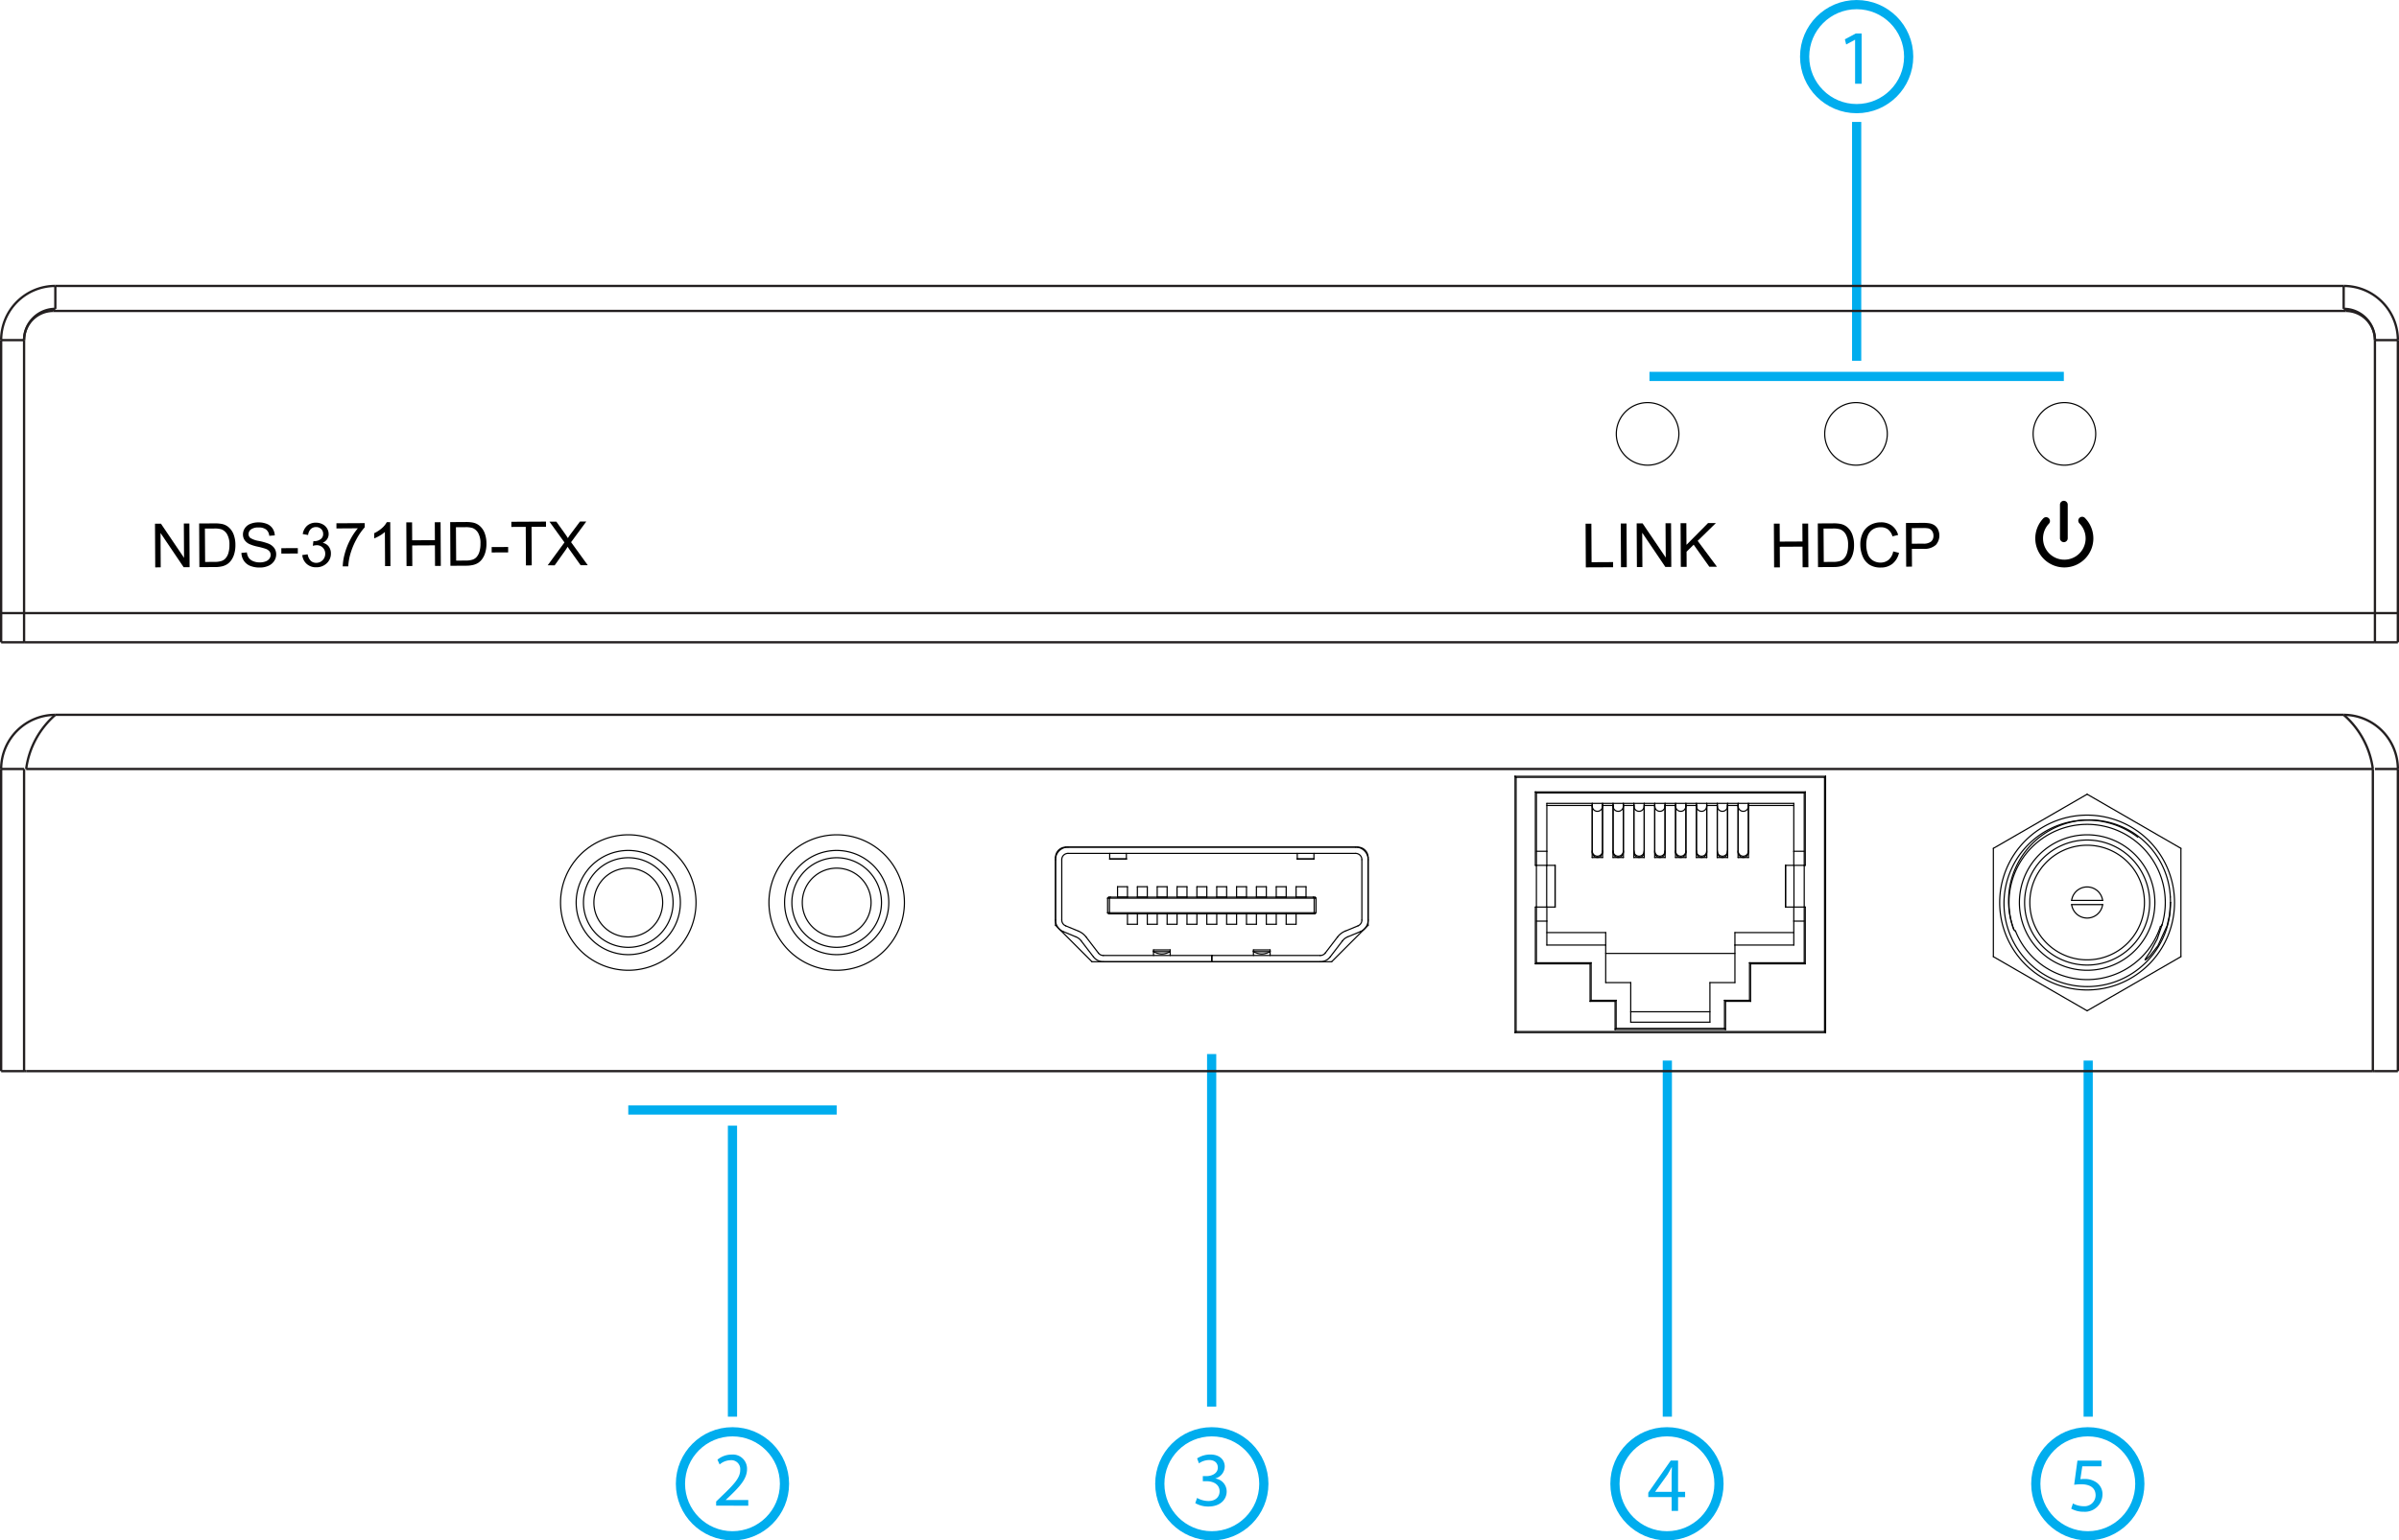 <svg xmlns="http://www.w3.org/2000/svg" id="Layer_1" data-name="Layer 1" viewBox="0 0 260.709 167.419"><defs><style> .cls-1, .cls-3, .cls-4 { fill: none; } .cls-1 { stroke: #00adee; } .cls-2 { fill: #00adee; } .cls-3 { stroke: #000; stroke-linecap: round; stroke-linejoin: round; stroke-width: 0.126px; } .cls-4 { stroke: #231f20; stroke-width: 0.25px; } </style></defs><title>desc_NDS 371HD-TX</title><circle class="cls-1" cx="131.693" cy="161.266" r="5.653"></circle><path class="cls-2" d="M130.093,164.31a2.549,2.549,0,0,0,1.211.336c.941,0,1.244-.6,1.235-1.059-.008-.766-.7-1.094-1.412-1.094h-.412v-.555h.412c.538,0,1.219-.277,1.219-.925,0-.437-.277-.824-.958-.824a2,2,0,0,0-1.093.362l-.2-.538a2.647,2.647,0,0,1,1.438-.421c1.076,0,1.564.64,1.564,1.3a1.37,1.37,0,0,1-1.01,1.295v.017a1.416,1.416,0,0,1,1.22,1.4c0,.874-.689,1.64-1.993,1.64a2.775,2.775,0,0,1-1.42-.37Z" transform="translate(0 -1.507)"></path><circle class="cls-1" cx="79.601" cy="161.266" r="5.653"></circle><path class="cls-2" d="M77.826,165.151V164.7l.58-.563c1.4-1.328,2.035-2.034,2.035-2.858a.968.968,0,0,0-1.076-1.067,1.861,1.861,0,0,0-1.16.462l-.235-.521a2.422,2.422,0,0,1,1.539-.555,1.538,1.538,0,0,1,1.673,1.589c0,1.009-.731,1.825-1.883,2.935l-.429.4v.018h2.447v.613Z" transform="translate(0 -1.507)"></path><circle class="cls-1" cx="226.891" cy="161.266" r="5.653"></circle><path class="cls-2" d="M228.376,160.875h-2.085l-.21,1.4a3.125,3.125,0,0,1,.445-.025,2.209,2.209,0,0,1,1.177.294,1.544,1.544,0,0,1,.782,1.4,1.9,1.9,0,0,1-2.034,1.867,2.689,2.689,0,0,1-1.362-.337l.185-.563a2.457,2.457,0,0,0,1.178.3,1.2,1.2,0,0,0,1.286-1.185c0-.707-.479-1.2-1.564-1.2a5.845,5.845,0,0,0-.765.051l.354-2.623h2.614Z" transform="translate(0 -1.507)"></path><circle class="cls-1" cx="181.155" cy="161.266" r="5.653"></circle><path class="cls-2" d="M181.664,165.718v-1.5h-2.539v-.479l2.438-3.489h.8v3.4h.765v.572h-.765v1.5Zm0-2.068v-1.824q0-.429.025-.857h-.025c-.168.319-.3.555-.454.807l-1.337,1.858v.017Z" transform="translate(0 -1.507)"></path><line class="cls-1" x1="90.926" y1="120.642" x2="68.277" y2="120.642"></line><line class="cls-1" x1="79.601" y1="153.971" x2="79.601" y2="122.343"></line><line class="cls-1" x1="226.932" y1="153.971" x2="226.932" y2="115.268"></line><line class="cls-1" x1="181.196" y1="153.971" x2="181.196" y2="115.268"></line><line class="cls-1" x1="131.676" y1="152.878" x2="131.676" y2="114.56"></line><circle class="cls-1" cx="201.77" cy="6.154" r="5.653"></circle><path class="cls-2" d="M201.6,5.83h-.018l-.95.513-.143-.563,1.194-.639h.63v5.465H201.6Z" transform="translate(0 -1.507)"></path><line class="cls-1" x1="201.77" y1="13.252" x2="201.77" y2="39.212"></line><line class="cls-1" x1="179.255" y1="40.912" x2="224.285" y2="40.912"></line><g><g id="LINE"><line class="cls-3" x1="174.148" y1="87.622" x2="174.148" y2="87.314"></line></g><g id="LINE-2" data-name="LINE"><line class="cls-3" x1="173.038" y1="87.314" x2="173.038" y2="87.622"></line></g><g id="LINE-3" data-name="LINE"><line class="cls-3" x1="178.678" y1="87.622" x2="178.678" y2="87.314"></line></g><g id="LINE-4" data-name="LINE"><line class="cls-3" x1="177.568" y1="87.314" x2="177.568" y2="87.622"></line></g><g id="LINE-5" data-name="LINE"><line class="cls-3" x1="187.737" y1="87.622" x2="187.737" y2="87.314"></line></g><g id="LINE-6" data-name="LINE"><line class="cls-3" x1="186.627" y1="87.314" x2="186.627" y2="87.622"></line></g><g id="LINE-7" data-name="LINE"><line class="cls-3" x1="185.472" y1="87.622" x2="185.472" y2="87.314"></line></g><g id="LINE-8" data-name="LINE"><line class="cls-3" x1="184.363" y1="87.314" x2="184.363" y2="87.622"></line></g><g id="LINE-9" data-name="LINE"><line class="cls-3" x1="176.413" y1="87.622" x2="176.413" y2="87.314"></line></g><g id="LINE-10" data-name="LINE"><line class="cls-3" x1="175.303" y1="87.314" x2="175.303" y2="87.622"></line></g><g id="LINE-11" data-name="LINE"><line class="cls-3" x1="183.208" y1="87.622" x2="183.208" y2="87.314"></line></g><g id="LINE-12" data-name="LINE"><line class="cls-3" x1="182.098" y1="87.314" x2="182.098" y2="87.622"></line></g><g id="LINE-13" data-name="LINE"><line class="cls-3" x1="190.002" y1="87.622" x2="190.002" y2="87.314"></line></g><g id="LINE-14" data-name="LINE"><line class="cls-3" x1="188.892" y1="87.314" x2="188.892" y2="87.622"></line></g><g id="LINE-15" data-name="LINE"><line class="cls-3" x1="180.943" y1="87.622" x2="180.943" y2="87.314"></line></g><g id="LINE-16" data-name="LINE"><line class="cls-3" x1="179.833" y1="87.314" x2="179.833" y2="87.622"></line></g><g id="LINE-17" data-name="LINE"><line class="cls-3" x1="188.892" y1="87.622" x2="188.892" y2="92.502"></line></g><g id="LINE-18" data-name="LINE"><line class="cls-3" x1="190.002" y1="92.502" x2="190.002" y2="87.622"></line></g><g id="LINE-19" data-name="LINE"><line class="cls-3" x1="179.833" y1="87.622" x2="179.833" y2="92.502"></line></g><g id="LINE-20" data-name="LINE"><line class="cls-3" x1="180.943" y1="92.502" x2="180.943" y2="87.622"></line></g><g id="LINE-21" data-name="LINE"><line class="cls-3" x1="173.038" y1="87.622" x2="173.038" y2="92.502"></line></g><g id="LINE-22" data-name="LINE"><line class="cls-3" x1="174.148" y1="92.502" x2="174.148" y2="87.622"></line></g><g id="LINE-23" data-name="LINE"><line class="cls-3" x1="182.098" y1="87.622" x2="182.098" y2="92.502"></line></g><g id="LINE-24" data-name="LINE"><line class="cls-3" x1="183.208" y1="92.502" x2="183.208" y2="87.622"></line></g><g id="LINE-25" data-name="LINE"><line class="cls-3" x1="177.568" y1="87.622" x2="177.568" y2="92.502"></line></g><g id="LINE-26" data-name="LINE"><line class="cls-3" x1="178.678" y1="92.502" x2="178.678" y2="87.622"></line></g><g id="LINE-27" data-name="LINE"><line class="cls-3" x1="186.627" y1="87.622" x2="186.627" y2="92.502"></line></g><g id="LINE-28" data-name="LINE"><line class="cls-3" x1="187.737" y1="92.502" x2="187.737" y2="87.622"></line></g><g id="LINE-29" data-name="LINE"><line class="cls-3" x1="175.303" y1="87.622" x2="175.303" y2="92.502"></line></g><g id="LINE-30" data-name="LINE"><line class="cls-3" x1="176.413" y1="92.502" x2="176.413" y2="87.622"></line></g><g id="LINE-31" data-name="LINE"><line class="cls-3" x1="184.363" y1="87.622" x2="184.363" y2="92.502"></line></g><g id="LINE-32" data-name="LINE"><line class="cls-3" x1="185.472" y1="92.502" x2="185.472" y2="87.622"></line></g><g id="LINE-33" data-name="LINE"><line class="cls-3" x1="185.472" y1="92.636" x2="185.472" y2="92.502"></line></g><g id="LINE-34" data-name="LINE"><line class="cls-3" x1="184.363" y1="92.502" x2="184.363" y2="92.636"></line></g><g id="LINE-35" data-name="LINE"><line class="cls-3" x1="187.737" y1="92.636" x2="187.737" y2="92.502"></line></g><g id="LINE-36" data-name="LINE"><line class="cls-3" x1="186.627" y1="92.502" x2="186.627" y2="92.636"></line></g><g id="LINE-37" data-name="LINE"><line class="cls-3" x1="180.943" y1="92.636" x2="180.943" y2="92.502"></line></g><g id="LINE-38" data-name="LINE"><line class="cls-3" x1="179.833" y1="92.502" x2="179.833" y2="92.636"></line></g><g id="LINE-39" data-name="LINE"><line class="cls-3" x1="174.148" y1="92.636" x2="174.148" y2="92.502"></line></g><g id="LINE-40" data-name="LINE"><line class="cls-3" x1="173.038" y1="92.502" x2="173.038" y2="92.636"></line></g><g id="LINE-41" data-name="LINE"><line class="cls-3" x1="183.208" y1="92.636" x2="183.208" y2="92.502"></line></g><g id="LINE-42" data-name="LINE"><line class="cls-3" x1="182.098" y1="92.502" x2="182.098" y2="92.636"></line></g><g id="LINE-43" data-name="LINE"><line class="cls-3" x1="178.678" y1="92.636" x2="178.678" y2="92.502"></line></g><g id="LINE-44" data-name="LINE"><line class="cls-3" x1="177.568" y1="92.502" x2="177.568" y2="92.636"></line></g><g id="LINE-45" data-name="LINE"><line class="cls-3" x1="176.413" y1="92.636" x2="176.413" y2="92.502"></line></g><g id="LINE-46" data-name="LINE"><line class="cls-3" x1="175.303" y1="92.502" x2="175.303" y2="92.636"></line></g><g id="LINE-47" data-name="LINE"><line class="cls-3" x1="190.002" y1="92.636" x2="190.002" y2="92.502"></line></g><g id="LINE-48" data-name="LINE"><line class="cls-3" x1="188.892" y1="92.502" x2="188.892" y2="92.636"></line></g><g id="LINE-49" data-name="LINE"><line class="cls-3" x1="138.029" y1="103.239" x2="136.217" y2="103.239"></line></g><g id="LINE-50" data-name="LINE"><line class="cls-3" x1="127.169" y1="103.239" x2="125.357" y2="103.239"></line></g><g id="LINE-51" data-name="LINE"><line class="cls-3" x1="140.979" y1="93.359" x2="142.791" y2="93.359"></line></g><g id="LINE-52" data-name="LINE"><line class="cls-3" x1="120.595" y1="93.359" x2="122.407" y2="93.359"></line></g><g id="CIRCLE"><path class="cls-3" d="M62.615,99.6a5.662,5.662,0,1,1,5.662,5.662A5.662,5.662,0,0,1,62.615,99.6Z" transform="translate(0 -1.507)"></path></g><g id="CIRCLE-2" data-name="CIRCLE"><path class="cls-3" d="M60.917,99.6a7.361,7.361,0,1,1,7.361,7.361A7.361,7.361,0,0,1,60.917,99.6Z" transform="translate(0 -1.507)"></path></g><g id="CIRCLE-3" data-name="CIRCLE"><path class="cls-3" d="M63.408,99.6a4.869,4.869,0,1,1,4.869,4.869A4.869,4.869,0,0,1,63.408,99.6Z" transform="translate(0 -1.507)"></path></g><g id="CIRCLE-4" data-name="CIRCLE"><path class="cls-3" d="M64.541,99.6a3.737,3.737,0,1,1,3.737,3.737A3.737,3.737,0,0,1,64.541,99.6Z" transform="translate(0 -1.507)"></path></g><g id="CIRCLE-5" data-name="CIRCLE"><path class="cls-3" d="M85.264,99.6a5.662,5.662,0,1,1,5.662,5.662A5.662,5.662,0,0,1,85.264,99.6Z" transform="translate(0 -1.507)"></path></g><g id="CIRCLE-6" data-name="CIRCLE"><path class="cls-3" d="M83.565,99.6a7.361,7.361,0,1,1,7.361,7.361A7.361,7.361,0,0,1,83.565,99.6Z" transform="translate(0 -1.507)"></path></g><g id="CIRCLE-7" data-name="CIRCLE"><path class="cls-3" d="M86.057,99.6a4.869,4.869,0,1,1,4.869,4.869A4.869,4.869,0,0,1,86.057,99.6Z" transform="translate(0 -1.507)"></path></g><g id="CIRCLE-8" data-name="CIRCLE"><path class="cls-3" d="M87.189,99.6a3.737,3.737,0,1,1,3.737,3.737A3.737,3.737,0,0,1,87.189,99.6Z" transform="translate(0 -1.507)"></path></g><g id="LINE-53" data-name="LINE"><line class="cls-3" x1="166.855" y1="86.068" x2="196.185" y2="86.068"></line></g><g id="LINE-54" data-name="LINE"><line class="cls-3" x1="196.185" y1="86.068" x2="196.072" y2="86.181"></line></g><g id="LINE-55" data-name="LINE"><line class="cls-3" x1="196.072" y1="86.181" x2="166.968" y2="86.181"></line></g><g id="LINE-56" data-name="LINE"><line class="cls-3" x1="166.855" y1="86.068" x2="166.968" y2="86.181"></line></g><g id="LINE-57" data-name="LINE"><line class="cls-3" x1="196.072" y1="94.052" x2="196.072" y2="86.181"></line></g><g id="LINE-58" data-name="LINE"><line class="cls-3" x1="196.185" y1="86.068" x2="196.185" y2="94.052"></line></g><g id="LINE-59" data-name="LINE"><line class="cls-3" x1="172.914" y1="104.64" x2="172.914" y2="108.717"></line></g><g id="LINE-60" data-name="LINE"><line class="cls-3" x1="172.914" y1="108.717" x2="172.8" y2="108.83"></line></g><g id="LINE-61" data-name="LINE"><line class="cls-3" x1="172.8" y1="108.83" x2="172.8" y2="104.753"></line></g><g id="LINE-62" data-name="LINE"><line class="cls-3" x1="172.914" y1="104.64" x2="172.8" y2="104.753"></line></g><g id="LINE-63" data-name="LINE"><line class="cls-3" x1="198.28" y1="112.114" x2="198.28" y2="84.483"></line></g><g id="LINE-64" data-name="LINE"><line class="cls-3" x1="198.393" y1="84.37" x2="198.28" y2="84.483"></line></g><g id="LINE-65" data-name="LINE"><line class="cls-3" x1="198.28" y1="112.114" x2="198.393" y2="112.227"></line></g><g id="LINE-66" data-name="LINE"><line class="cls-3" x1="166.855" y1="94.052" x2="166.855" y2="86.068"></line></g><g id="LINE-67" data-name="LINE"><line class="cls-3" x1="166.968" y1="94.052" x2="166.968" y2="98.582"></line></g><g id="LINE-68" data-name="LINE"><line class="cls-3" x1="166.855" y1="98.582" x2="166.968" y2="98.582"></line></g><g id="LINE-69" data-name="LINE"><line class="cls-3" x1="166.855" y1="104.753" x2="166.855" y2="98.582"></line></g><g id="LINE-70" data-name="LINE"><line class="cls-3" x1="172.8" y1="104.753" x2="166.855" y2="104.753"></line></g><g id="LINE-71" data-name="LINE"><line class="cls-3" x1="175.518" y1="108.83" x2="172.8" y2="108.83"></line></g><g id="LINE-72" data-name="LINE"><line class="cls-3" x1="175.518" y1="111.888" x2="175.518" y2="108.83"></line></g><g id="LINE-73" data-name="LINE"><line class="cls-3" x1="187.522" y1="111.888" x2="175.518" y2="111.888"></line></g><g id="LINE-74" data-name="LINE"><line class="cls-3" x1="187.522" y1="108.83" x2="187.522" y2="111.888"></line></g><g id="LINE-75" data-name="LINE"><line class="cls-3" x1="190.24" y1="108.83" x2="187.522" y2="108.83"></line></g><g id="LINE-76" data-name="LINE"><line class="cls-3" x1="190.24" y1="104.753" x2="190.24" y2="108.83"></line></g><g id="LINE-77" data-name="LINE"><line class="cls-3" x1="196.185" y1="104.753" x2="190.24" y2="104.753"></line></g><g id="LINE-78" data-name="LINE"><line class="cls-3" x1="196.185" y1="98.582" x2="196.185" y2="104.753"></line></g><g id="LINE-79" data-name="LINE"><line class="cls-3" x1="196.072" y1="94.052" x2="196.072" y2="98.582"></line></g><g id="LINE-80" data-name="LINE"><line class="cls-3" x1="196.185" y1="94.052" x2="196.072" y2="94.052"></line></g><g id="LINE-81" data-name="LINE"><line class="cls-3" x1="164.76" y1="84.483" x2="164.76" y2="112.114"></line></g><g id="LINE-82" data-name="LINE"><line class="cls-3" x1="198.28" y1="84.483" x2="164.76" y2="84.483"></line></g><g id="LINE-83" data-name="LINE"><line class="cls-3" x1="164.76" y1="112.114" x2="198.28" y2="112.114"></line></g><g id="LINE-84" data-name="LINE"><line class="cls-3" x1="196.072" y1="98.582" x2="196.185" y2="98.582"></line></g><g id="LINE-85" data-name="LINE"><line class="cls-3" x1="166.968" y1="94.052" x2="166.855" y2="94.052"></line></g><g id="LINE-86" data-name="LINE"><line class="cls-3" x1="175.632" y1="111.774" x2="187.409" y2="111.774"></line></g><g id="LINE-87" data-name="LINE"><line class="cls-3" x1="187.409" y1="111.774" x2="187.522" y2="111.888"></line></g><g id="LINE-88" data-name="LINE"><line class="cls-3" x1="175.632" y1="111.774" x2="175.518" y2="111.888"></line></g><g id="LINE-89" data-name="LINE"><line class="cls-3" x1="190.24" y1="104.753" x2="190.127" y2="104.64"></line></g><g id="LINE-90" data-name="LINE"><line class="cls-3" x1="190.127" y1="104.64" x2="196.072" y2="104.64"></line></g><g id="LINE-91" data-name="LINE"><line class="cls-3" x1="196.185" y1="104.753" x2="196.072" y2="104.64"></line></g><g id="LINE-92" data-name="LINE"><line class="cls-3" x1="187.409" y1="111.774" x2="187.409" y2="108.717"></line></g><g id="LINE-93" data-name="LINE"><line class="cls-3" x1="187.409" y1="108.717" x2="187.522" y2="108.83"></line></g><g id="LINE-94" data-name="LINE"><line class="cls-3" x1="166.968" y1="86.181" x2="166.968" y2="94.052"></line></g><g id="LINE-95" data-name="LINE"><line class="cls-3" x1="166.968" y1="104.64" x2="172.914" y2="104.64"></line></g><g id="LINE-96" data-name="LINE"><line class="cls-3" x1="166.968" y1="104.64" x2="166.855" y2="104.753"></line></g><g id="LINE-97" data-name="LINE"><line class="cls-3" x1="166.968" y1="98.582" x2="166.968" y2="104.64"></line></g><g id="LINE-98" data-name="LINE"><line class="cls-3" x1="190.24" y1="108.83" x2="190.127" y2="108.717"></line></g><g id="LINE-99" data-name="LINE"><line class="cls-3" x1="190.127" y1="108.717" x2="190.127" y2="104.64"></line></g><g id="LINE-100" data-name="LINE"><line class="cls-3" x1="164.76" y1="112.114" x2="164.647" y2="112.227"></line></g><g id="LINE-101" data-name="LINE"><line class="cls-3" x1="196.072" y1="104.64" x2="196.072" y2="98.582"></line></g><g id="LINE-102" data-name="LINE"><line class="cls-3" x1="172.914" y1="108.717" x2="175.632" y2="108.717"></line></g><g id="LINE-103" data-name="LINE"><line class="cls-3" x1="175.632" y1="108.717" x2="175.518" y2="108.83"></line></g><g id="LINE-104" data-name="LINE"><line class="cls-3" x1="194.957" y1="94.052" x2="194.957" y2="98.582"></line></g><g id="LINE-105" data-name="LINE"><line class="cls-3" x1="194.957" y1="94.052" x2="196.072" y2="94.052"></line></g><g id="LINE-106" data-name="LINE"><line class="cls-3" x1="194.957" y1="98.582" x2="196.072" y2="98.582"></line></g><g id="LINE-107" data-name="LINE"><line class="cls-3" x1="187.409" y1="108.717" x2="190.127" y2="108.717"></line></g><g id="LINE-108" data-name="LINE"><line class="cls-3" x1="164.647" y1="84.37" x2="164.76" y2="84.483"></line></g><g id="LINE-109" data-name="LINE"><line class="cls-3" x1="175.632" y1="108.717" x2="175.632" y2="111.774"></line></g><g id="LINE-110" data-name="LINE"><line class="cls-3" x1="168.084" y1="94.052" x2="168.084" y2="98.582"></line></g><g id="LINE-111" data-name="LINE"><line class="cls-3" x1="168.084" y1="98.582" x2="166.968" y2="98.582"></line></g><g id="LINE-112" data-name="LINE"><line class="cls-3" x1="168.084" y1="94.052" x2="166.968" y2="94.052"></line></g><g id="LINE-113" data-name="LINE"><line class="cls-3" x1="168.101" y1="92.523" x2="166.968" y2="92.523"></line></g><g id="LINE-114" data-name="LINE"><line class="cls-3" x1="194.939" y1="87.314" x2="168.101" y2="87.314"></line></g><g id="LINE-115" data-name="LINE"><line class="cls-3" x1="196.072" y1="92.523" x2="194.939" y2="92.523"></line></g><g id="LINE-116" data-name="LINE"><line class="cls-3" x1="194.939" y1="92.523" x2="194.939" y2="87.314"></line></g><g id="LINE-117" data-name="LINE"><line class="cls-3" x1="168.101" y1="87.314" x2="168.101" y2="92.523"></line></g><g id="LINE-118" data-name="LINE"><line class="cls-3" x1="168.101" y1="102.715" x2="174.499" y2="102.715"></line></g><g id="LINE-119" data-name="LINE"><line class="cls-3" x1="174.499" y1="106.792" x2="177.217" y2="106.792"></line></g><g id="LINE-120" data-name="LINE"><line class="cls-3" x1="177.217" y1="106.792" x2="177.217" y2="111.095"></line></g><g id="LINE-121" data-name="LINE"><line class="cls-3" x1="185.823" y1="106.792" x2="188.541" y2="106.792"></line></g><g id="LINE-122" data-name="LINE"><line class="cls-3" x1="166.968" y1="100.11" x2="168.101" y2="100.11"></line></g><g id="LINE-123" data-name="LINE"><line class="cls-3" x1="174.499" y1="102.715" x2="174.499" y2="106.792"></line></g><g id="LINE-124" data-name="LINE"><line class="cls-3" x1="168.101" y1="100.11" x2="168.101" y2="102.715"></line></g><g id="LINE-125" data-name="LINE"><line class="cls-3" x1="188.541" y1="106.792" x2="188.541" y2="102.715"></line></g><g id="LINE-126" data-name="LINE"><line class="cls-3" x1="185.823" y1="111.095" x2="185.823" y2="106.792"></line></g><g id="LINE-127" data-name="LINE"><line class="cls-3" x1="188.541" y1="102.715" x2="194.939" y2="102.715"></line></g><g id="LINE-128" data-name="LINE"><line class="cls-3" x1="194.939" y1="100.11" x2="196.072" y2="100.11"></line></g><g id="LINE-129" data-name="LINE"><line class="cls-3" x1="177.217" y1="111.095" x2="185.823" y2="111.095"></line></g><g id="LINE-130" data-name="LINE"><line class="cls-3" x1="194.939" y1="102.715" x2="194.939" y2="100.11"></line></g><g id="LINE-131" data-name="LINE"><line class="cls-3" x1="168.99" y1="94.052" x2="168.99" y2="98.582"></line></g><g id="LINE-132" data-name="LINE"><line class="cls-3" x1="168.084" y1="98.582" x2="168.99" y2="98.582"></line></g><g id="LINE-133" data-name="LINE"><line class="cls-3" x1="168.084" y1="94.052" x2="168.99" y2="94.052"></line></g><g id="LINE-134" data-name="LINE"><line class="cls-3" x1="194.051" y1="94.052" x2="194.051" y2="98.582"></line></g><g id="LINE-135" data-name="LINE"><line class="cls-3" x1="194.957" y1="94.052" x2="194.051" y2="94.052"></line></g><g id="LINE-136" data-name="LINE"><line class="cls-3" x1="194.957" y1="98.582" x2="194.051" y2="98.582"></line></g><g id="LINE-137" data-name="LINE"><line class="cls-3" x1="194.034" y1="94.052" x2="194.034" y2="98.582"></line></g><g id="LINE-138" data-name="LINE"><line class="cls-3" x1="194.051" y1="94.052" x2="194.034" y2="94.052"></line></g><g id="LINE-139" data-name="LINE"><line class="cls-3" x1="194.051" y1="98.582" x2="194.034" y2="98.582"></line></g><g id="LINE-140" data-name="LINE"><line class="cls-3" x1="169.007" y1="94.052" x2="169.007" y2="98.582"></line></g><g id="LINE-141" data-name="LINE"><line class="cls-3" x1="168.99" y1="98.582" x2="169.007" y2="98.582"></line></g><g id="LINE-142" data-name="LINE"><line class="cls-3" x1="168.99" y1="94.052" x2="169.007" y2="94.052"></line></g><g id="LINE-143" data-name="LINE"><line class="cls-3" x1="184.351" y1="87.54" x2="183.219" y2="87.54"></line></g><g id="LINE-144" data-name="LINE"><line class="cls-3" x1="183.219" y1="87.54" x2="183.219" y2="87.314"></line></g><g id="LINE-145" data-name="LINE"><line class="cls-3" x1="184.351" y1="87.314" x2="184.351" y2="87.54"></line></g><g id="LINE-146" data-name="LINE"><line class="cls-3" x1="186.616" y1="87.54" x2="185.484" y2="87.54"></line></g><g id="LINE-147" data-name="LINE"><line class="cls-3" x1="185.484" y1="87.54" x2="185.484" y2="87.314"></line></g><g id="LINE-148" data-name="LINE"><line class="cls-3" x1="186.616" y1="87.314" x2="186.616" y2="87.54"></line></g><g id="LINE-149" data-name="LINE"><line class="cls-3" x1="188.881" y1="87.54" x2="187.749" y2="87.54"></line></g><g id="LINE-150" data-name="LINE"><line class="cls-3" x1="187.749" y1="87.54" x2="187.749" y2="87.314"></line></g><g id="LINE-151" data-name="LINE"><line class="cls-3" x1="188.881" y1="87.314" x2="188.881" y2="87.54"></line></g><g id="LINE-152" data-name="LINE"><line class="cls-3" x1="175.292" y1="87.314" x2="175.292" y2="87.54"></line></g><g id="LINE-153" data-name="LINE"><line class="cls-3" x1="175.292" y1="87.54" x2="174.159" y2="87.54"></line></g><g id="LINE-154" data-name="LINE"><line class="cls-3" x1="174.159" y1="87.54" x2="174.159" y2="87.314"></line></g><g id="LINE-155" data-name="LINE"><line class="cls-3" x1="177.557" y1="87.314" x2="177.557" y2="87.54"></line></g><g id="LINE-156" data-name="LINE"><line class="cls-3" x1="177.557" y1="87.54" x2="176.424" y2="87.54"></line></g><g id="LINE-157" data-name="LINE"><line class="cls-3" x1="176.424" y1="87.54" x2="176.424" y2="87.314"></line></g><g id="LINE-158" data-name="LINE"><line class="cls-3" x1="194.939" y1="87.54" x2="190.013" y2="87.54"></line></g><g id="LINE-159" data-name="LINE"><line class="cls-3" x1="190.013" y1="87.54" x2="190.013" y2="87.314"></line></g><g id="LINE-160" data-name="LINE"><line class="cls-3" x1="179.822" y1="87.54" x2="178.689" y2="87.54"></line></g><g id="LINE-161" data-name="LINE"><line class="cls-3" x1="178.689" y1="87.54" x2="178.689" y2="87.314"></line></g><g id="LINE-162" data-name="LINE"><line class="cls-3" x1="179.822" y1="87.314" x2="179.822" y2="87.54"></line></g><g id="LINE-163" data-name="LINE"><line class="cls-3" x1="182.086" y1="87.54" x2="180.954" y2="87.54"></line></g><g id="LINE-164" data-name="LINE"><line class="cls-3" x1="182.086" y1="87.314" x2="182.086" y2="87.54"></line></g><g id="LINE-165" data-name="LINE"><line class="cls-3" x1="180.954" y1="87.54" x2="180.954" y2="87.314"></line></g><g id="LINE-166" data-name="LINE"><line class="cls-3" x1="173.027" y1="87.54" x2="168.101" y2="87.54"></line></g><g id="LINE-167" data-name="LINE"><line class="cls-3" x1="173.027" y1="87.314" x2="173.027" y2="87.54"></line></g><g id="LINE-168" data-name="LINE"><line class="cls-3" x1="185.823" y1="109.962" x2="177.217" y2="109.962"></line></g><g id="LINE-169" data-name="LINE"><line class="cls-3" x1="184.351" y1="87.54" x2="184.363" y2="87.54"></line></g><g id="LINE-170" data-name="LINE"><line class="cls-3" x1="185.472" y1="87.54" x2="185.484" y2="87.54"></line></g><g id="LINE-171" data-name="LINE"><line class="cls-3" x1="179.822" y1="87.54" x2="179.833" y2="87.54"></line></g><g id="LINE-172" data-name="LINE"><line class="cls-3" x1="180.943" y1="87.54" x2="180.954" y2="87.54"></line></g><g id="LINE-173" data-name="LINE"><line class="cls-3" x1="173.027" y1="87.54" x2="173.038" y2="87.54"></line></g><g id="LINE-174" data-name="LINE"><line class="cls-3" x1="174.148" y1="87.54" x2="174.159" y2="87.54"></line></g><g id="LINE-175" data-name="LINE"><line class="cls-3" x1="188.881" y1="87.54" x2="188.892" y2="87.54"></line></g><g id="LINE-176" data-name="LINE"><line class="cls-3" x1="190.002" y1="87.54" x2="190.013" y2="87.54"></line></g><g id="LINE-177" data-name="LINE"><line class="cls-3" x1="175.292" y1="87.54" x2="175.303" y2="87.54"></line></g><g id="LINE-178" data-name="LINE"><line class="cls-3" x1="176.413" y1="87.54" x2="176.424" y2="87.54"></line></g><g id="LINE-179" data-name="LINE"><line class="cls-3" x1="186.616" y1="87.54" x2="186.627" y2="87.54"></line></g><g id="LINE-180" data-name="LINE"><line class="cls-3" x1="187.737" y1="87.54" x2="187.749" y2="87.54"></line></g><g id="LINE-181" data-name="LINE"><line class="cls-3" x1="182.086" y1="87.54" x2="182.098" y2="87.54"></line></g><g id="LINE-182" data-name="LINE"><line class="cls-3" x1="183.208" y1="87.54" x2="183.219" y2="87.54"></line></g><g id="LINE-183" data-name="LINE"><line class="cls-3" x1="177.557" y1="87.54" x2="177.568" y2="87.54"></line></g><g id="LINE-184" data-name="LINE"><line class="cls-3" x1="178.678" y1="87.54" x2="178.689" y2="87.54"></line></g><g id="LINE-185" data-name="LINE"><line class="cls-3" x1="168.101" y1="101.356" x2="174.499" y2="101.356"></line></g><g id="LINE-186" data-name="LINE"><line class="cls-3" x1="174.499" y1="101.356" x2="174.499" y2="102.715"></line></g><g id="LINE-187" data-name="LINE"><line class="cls-3" x1="188.541" y1="101.356" x2="194.939" y2="101.356"></line></g><g id="LINE-188" data-name="LINE"><line class="cls-3" x1="188.541" y1="101.356" x2="188.541" y2="102.715"></line></g><g id="ARC"><path class="cls-3" d="M184.363,94.143a.555.555,0,0,0,1.11,0" transform="translate(0 -1.507)"></path></g><g id="ARC-2" data-name="ARC"><path class="cls-3" d="M186.628,94.143a.555.555,0,0,0,1.11,0" transform="translate(0 -1.507)"></path></g><g id="ARC-3" data-name="ARC"><path class="cls-3" d="M179.833,94.143a.555.555,0,0,0,1.11,0" transform="translate(0 -1.507)"></path></g><g id="ARC-4" data-name="ARC"><path class="cls-3" d="M173.039,94.143a.555.555,0,0,0,1.11,0" transform="translate(0 -1.507)"></path></g><g id="ARC-5" data-name="ARC"><path class="cls-3" d="M182.1,94.143a.555.555,0,0,0,1.11,0" transform="translate(0 -1.507)"></path></g><g id="ARC-6" data-name="ARC"><path class="cls-3" d="M177.568,94.143a.555.555,0,0,0,1.11,0" transform="translate(0 -1.507)"></path></g><g id="ARC-7" data-name="ARC"><path class="cls-3" d="M175.3,94.143a.555.555,0,0,0,1.11,0" transform="translate(0 -1.507)"></path></g><g id="ARC-8" data-name="ARC"><path class="cls-3" d="M188.893,94.143a.555.555,0,0,0,1.11,0" transform="translate(0 -1.507)"></path></g><g id="LINE-189" data-name="LINE"><line class="cls-3" x1="175.292" y1="87.54" x2="175.292" y2="93.203"></line></g><g id="LINE-190" data-name="LINE"><line class="cls-3" x1="175.292" y1="93.203" x2="176.424" y2="93.203"></line></g><g id="LINE-191" data-name="LINE"><line class="cls-3" x1="186.616" y1="93.203" x2="187.749" y2="93.203"></line></g><g id="LINE-192" data-name="LINE"><line class="cls-3" x1="173.027" y1="87.54" x2="173.027" y2="93.203"></line></g><g id="LINE-193" data-name="LINE"><line class="cls-3" x1="173.027" y1="93.203" x2="174.159" y2="93.203"></line></g><g id="LINE-194" data-name="LINE"><line class="cls-3" x1="174.159" y1="93.203" x2="174.159" y2="87.54"></line></g><g id="LINE-195" data-name="LINE"><line class="cls-3" x1="177.557" y1="93.203" x2="178.689" y2="93.203"></line></g><g id="LINE-196" data-name="LINE"><line class="cls-3" x1="179.822" y1="93.203" x2="180.954" y2="93.203"></line></g><g id="LINE-197" data-name="LINE"><line class="cls-3" x1="194.939" y1="92.523" x2="194.939" y2="94.052"></line></g><g id="LINE-198" data-name="LINE"><line class="cls-3" x1="194.939" y1="98.582" x2="194.939" y2="100.11"></line></g><g id="LINE-199" data-name="LINE"><line class="cls-3" x1="188.881" y1="93.203" x2="190.013" y2="93.203"></line></g><g id="LINE-200" data-name="LINE"><line class="cls-3" x1="182.086" y1="87.54" x2="182.086" y2="93.203"></line></g><g id="LINE-201" data-name="LINE"><line class="cls-3" x1="185.484" y1="93.203" x2="185.484" y2="87.54"></line></g><g id="LINE-202" data-name="LINE"><line class="cls-3" x1="184.351" y1="93.203" x2="185.484" y2="93.203"></line></g><g id="LINE-203" data-name="LINE"><line class="cls-3" x1="186.616" y1="87.54" x2="186.616" y2="93.203"></line></g><g id="LINE-204" data-name="LINE"><line class="cls-3" x1="178.689" y1="93.203" x2="178.689" y2="87.54"></line></g><g id="LINE-205" data-name="LINE"><line class="cls-3" x1="183.219" y1="93.203" x2="183.219" y2="87.54"></line></g><g id="LINE-206" data-name="LINE"><line class="cls-3" x1="180.954" y1="93.203" x2="180.954" y2="87.54"></line></g><g id="LINE-207" data-name="LINE"><line class="cls-3" x1="187.749" y1="93.203" x2="187.749" y2="87.54"></line></g><g id="LINE-208" data-name="LINE"><line class="cls-3" x1="179.822" y1="87.54" x2="179.822" y2="93.203"></line></g><g id="LINE-209" data-name="LINE"><line class="cls-3" x1="190.013" y1="93.203" x2="190.013" y2="87.54"></line></g><g id="LINE-210" data-name="LINE"><line class="cls-3" x1="188.881" y1="87.54" x2="188.881" y2="93.203"></line></g><g id="LINE-211" data-name="LINE"><line class="cls-3" x1="177.557" y1="87.54" x2="177.557" y2="93.203"></line></g><g id="LINE-212" data-name="LINE"><line class="cls-3" x1="176.424" y1="93.203" x2="176.424" y2="87.54"></line></g><g id="LINE-213" data-name="LINE"><line class="cls-3" x1="182.086" y1="93.203" x2="183.219" y2="93.203"></line></g><g id="LINE-214" data-name="LINE"><line class="cls-3" x1="168.101" y1="100.11" x2="168.101" y2="98.582"></line></g><g id="LINE-215" data-name="LINE"><line class="cls-3" x1="168.101" y1="94.052" x2="168.101" y2="92.523"></line></g><g id="LINE-216" data-name="LINE"><line class="cls-3" x1="184.351" y1="87.54" x2="184.351" y2="93.203"></line></g><g id="LINE-217" data-name="LINE"><line class="cls-3" x1="174.499" y1="103.621" x2="188.541" y2="103.621"></line></g><g id="LINE-218" data-name="LINE"><line class="cls-3" x1="147.321" y1="92.07" x2="116.066" y2="92.07"></line></g><g id="ARC-9" data-name="ARC"><path class="cls-3" d="M148.68,94.936a1.359,1.359,0,0,0-1.359-1.359" transform="translate(0 -1.507)"></path></g><g id="LINE-219" data-name="LINE"><line class="cls-3" x1="148.68" y1="99.995" x2="148.68" y2="93.429"></line></g><g id="ARC-10" data-name="ARC"><path class="cls-3" d="M147.841,102.757a1.359,1.359,0,0,0,.839-1.256" transform="translate(0 -1.507)"></path></g><g id="LINE-220" data-name="LINE"><line class="cls-3" x1="146.453" y1="101.825" x2="147.841" y2="101.25"></line></g><g id="LINE-221" data-name="LINE"><line class="cls-3" x1="144.558" y1="103.995" x2="145.895" y2="102.253"></line></g><g id="ARC-11" data-name="ARC"><path class="cls-3" d="M143.48,106.034a1.359,1.359,0,0,0,1.078-.532" transform="translate(0 -1.507)"></path></g><g id="LINE-222" data-name="LINE"><line class="cls-3" x1="143.48" y1="103.847" x2="131.716" y2="103.847"></line></g><g id="ARC-12" data-name="ARC"><path class="cls-3" d="M143.48,105.354a.679.679,0,0,0,.539-.266" transform="translate(0 -1.507)"></path></g><g id="ARC-13" data-name="ARC"><path class="cls-3" d="M146.194,102.7a2.038,2.038,0,0,0-.837.642" transform="translate(0 -1.507)"></path></g><g id="LINE-223" data-name="LINE"><line class="cls-3" x1="147.581" y1="100.623" x2="146.193" y2="101.197"></line></g><g id="ARC-14" data-name="ARC"><path class="cls-3" d="M147.581,102.13a.679.679,0,0,0,.42-.628" transform="translate(0 -1.507)"></path></g><g id="LINE-224" data-name="LINE"><line class="cls-3" x1="148" y1="93.429" x2="148" y2="99.995"></line></g><g id="ARC-15" data-name="ARC"><path class="cls-3" d="M148,94.936a.679.679,0,0,0-.679-.679" transform="translate(0 -1.507)"></path></g><g id="LINE-225" data-name="LINE"><line class="cls-3" x1="116.066" y1="92.75" x2="147.321" y2="92.75"></line></g><g id="ARC-16" data-name="ARC"><path class="cls-3" d="M116.066,94.256a.679.679,0,0,0-.679.679" transform="translate(0 -1.507)"></path></g><g id="LINE-226" data-name="LINE"><line class="cls-3" x1="115.386" y1="99.995" x2="115.386" y2="93.429"></line></g><g id="ARC-17" data-name="ARC"><path class="cls-3" d="M115.387,101.5a.679.679,0,0,0,.42.628" transform="translate(0 -1.507)"></path></g><g id="LINE-227" data-name="LINE"><line class="cls-3" x1="117.193" y1="101.197" x2="115.806" y2="100.623"></line></g><g id="ARC-18" data-name="ARC"><path class="cls-3" d="M118.031,103.346a2.038,2.038,0,0,0-.837-.642" transform="translate(0 -1.507)"></path></g><g id="ARC-19" data-name="ARC"><path class="cls-3" d="M119.368,105.088a.679.679,0,0,0,.539.266" transform="translate(0 -1.507)"></path></g><g id="LINE-228" data-name="LINE"><line class="cls-3" x1="131.671" y1="103.847" x2="119.907" y2="103.847"></line></g><g id="LINE-229" data-name="LINE"><line class="cls-3" x1="131.671" y1="103.847" x2="131.671" y2="104.527"></line></g><g id="ARC-20" data-name="ARC"><path class="cls-3" d="M118.829,105.5a1.359,1.359,0,0,0,1.078.532" transform="translate(0 -1.507)"></path></g><g id="LINE-230" data-name="LINE"><line class="cls-3" x1="117.491" y1="102.253" x2="118.829" y2="103.995"></line></g><g id="ARC-21" data-name="ARC"><path class="cls-3" d="M117.492,103.76a1.359,1.359,0,0,0-.558-.428" transform="translate(0 -1.507)"></path></g><g id="LINE-231" data-name="LINE"><line class="cls-3" x1="115.546" y1="101.25" x2="116.933" y2="101.825"></line></g><g id="ARC-22" data-name="ARC"><path class="cls-3" d="M114.707,101.5a1.359,1.359,0,0,0,.839,1.256" transform="translate(0 -1.507)"></path></g><g id="LINE-232" data-name="LINE"><line class="cls-3" x1="114.707" y1="93.429" x2="114.707" y2="99.995"></line></g><g id="ARC-23" data-name="ARC"><path class="cls-3" d="M116.066,93.577a1.359,1.359,0,0,0-1.359,1.359" transform="translate(0 -1.507)"></path></g><g id="LINE-233" data-name="LINE"><line class="cls-3" x1="131.716" y1="103.847" x2="131.716" y2="104.527"></line></g><g id="ARC-24" data-name="ARC"><path class="cls-3" d="M146.454,103.332a1.359,1.359,0,0,0-.558.428" transform="translate(0 -1.507)"></path></g><g id="LINE-234" data-name="LINE"><line class="cls-3" x1="119.368" y1="103.582" x2="118.03" y2="101.839"></line></g><g id="LINE-235" data-name="LINE"><line class="cls-3" x1="119.907" y1="104.527" x2="131.671" y2="104.527"></line></g><g id="LINE-236" data-name="LINE"><line class="cls-3" x1="131.716" y1="104.527" x2="143.48" y2="104.527"></line></g><g id="LINE-237" data-name="LINE"><line class="cls-3" x1="145.356" y1="101.839" x2="144.019" y2="103.582"></line></g><g id="LINE-238" data-name="LINE"><line class="cls-3" x1="122.407" y1="93.351" x2="120.595" y2="93.351"></line></g><g id="LINE-239" data-name="LINE"><line class="cls-3" x1="122.407" y1="93.351" x2="122.407" y2="92.75"></line></g><g id="LINE-240" data-name="LINE"><line class="cls-3" x1="120.595" y1="93.351" x2="120.595" y2="92.75"></line></g><g id="LINE-241" data-name="LINE"><line class="cls-3" x1="140.979" y1="93.351" x2="142.791" y2="93.351"></line></g><g id="LINE-242" data-name="LINE"><line class="cls-3" x1="140.979" y1="93.351" x2="140.979" y2="92.75"></line></g><g id="LINE-243" data-name="LINE"><line class="cls-3" x1="142.791" y1="93.351" x2="142.791" y2="92.75"></line></g><g id="ARC-25" data-name="ARC"><path class="cls-3" d="M125.374,104.938a1.726,1.726,0,0,0,1.78,0" transform="translate(0 -1.507)"></path></g><g id="LINE-244" data-name="LINE"><line class="cls-3" x1="127.153" y1="103.432" x2="125.374" y2="103.432"></line></g><g id="LINE-245" data-name="LINE"><line class="cls-3" x1="125.357" y1="103.847" x2="125.357" y2="103.383"></line></g><g id="LINE-246" data-name="LINE"><line class="cls-3" x1="125.357" y1="103.383" x2="125.374" y2="103.432"></line></g><g id="LINE-247" data-name="LINE"><line class="cls-3" x1="127.153" y1="103.432" x2="127.169" y2="103.383"></line></g><g id="LINE-248" data-name="LINE"><line class="cls-3" x1="127.169" y1="103.383" x2="127.169" y2="103.847"></line></g><g id="ARC-26" data-name="ARC"><path class="cls-3" d="M136.234,104.938a1.726,1.726,0,0,0,1.78,0" transform="translate(0 -1.507)"></path></g><g id="LINE-249" data-name="LINE"><line class="cls-3" x1="136.233" y1="103.432" x2="138.013" y2="103.432"></line></g><g id="LINE-250" data-name="LINE"><line class="cls-3" x1="136.217" y1="103.383" x2="136.233" y2="103.432"></line></g><g id="LINE-251" data-name="LINE"><line class="cls-3" x1="138.013" y1="103.432" x2="138.029" y2="103.383"></line></g><g id="LINE-252" data-name="LINE"><line class="cls-3" x1="138.029" y1="103.383" x2="138.029" y2="103.847"></line></g><g id="LINE-253" data-name="LINE"><line class="cls-3" x1="136.217" y1="103.847" x2="136.217" y2="103.383"></line></g><g id="LINE-254" data-name="LINE"><line class="cls-3" x1="138.029" y1="103.239" x2="138.029" y2="103.383"></line></g><g id="LINE-255" data-name="LINE"><line class="cls-3" x1="136.217" y1="103.239" x2="136.217" y2="103.383"></line></g><g id="LINE-256" data-name="LINE"><line class="cls-3" x1="127.169" y1="103.239" x2="127.169" y2="103.383"></line></g><g id="LINE-257" data-name="LINE"><line class="cls-3" x1="125.357" y1="103.239" x2="125.357" y2="103.383"></line></g><g id="LINE-258" data-name="LINE"><line class="cls-3" x1="142.723" y1="97.506" x2="142.904" y2="97.506"></line></g><g id="LINE-259" data-name="LINE"><line class="cls-3" x1="142.904" y1="97.506" x2="143.018" y2="97.619"></line></g><g id="LINE-260" data-name="LINE"><line class="cls-3" x1="143.018" y1="97.619" x2="142.818" y2="97.619"></line></g><g id="LINE-261" data-name="LINE"><line class="cls-3" x1="142.723" y1="97.506" x2="142.818" y2="97.619"></line></g><g id="LINE-262" data-name="LINE"><line class="cls-3" x1="120.664" y1="97.506" x2="142.723" y2="97.506"></line></g><g id="LINE-263" data-name="LINE"><line class="cls-3" x1="142.818" y1="97.619" x2="120.569" y2="97.619"></line></g><g id="LINE-264" data-name="LINE"><line class="cls-3" x1="120.664" y1="97.506" x2="120.569" y2="97.619"></line></g><g id="LINE-265" data-name="LINE"><line class="cls-3" x1="120.482" y1="97.506" x2="120.664" y2="97.506"></line></g><g id="LINE-266" data-name="LINE"><line class="cls-3" x1="120.569" y1="97.619" x2="120.369" y2="97.619"></line></g><g id="LINE-267" data-name="LINE"><line class="cls-3" x1="120.482" y1="97.506" x2="120.369" y2="97.619"></line></g><g id="LINE-268" data-name="LINE"><line class="cls-3" x1="142.904" y1="99.318" x2="142.723" y2="99.318"></line></g><g id="LINE-269" data-name="LINE"><line class="cls-3" x1="142.723" y1="99.318" x2="142.818" y2="99.204"></line></g><g id="LINE-270" data-name="LINE"><line class="cls-3" x1="142.818" y1="99.204" x2="143.018" y2="99.204"></line></g><g id="LINE-271" data-name="LINE"><line class="cls-3" x1="142.904" y1="99.318" x2="143.018" y2="99.204"></line></g><g id="LINE-272" data-name="LINE"><line class="cls-3" x1="120.664" y1="99.318" x2="120.482" y2="99.318"></line></g><g id="LINE-273" data-name="LINE"><line class="cls-3" x1="120.482" y1="99.318" x2="120.369" y2="99.204"></line></g><g id="LINE-274" data-name="LINE"><line class="cls-3" x1="120.369" y1="99.204" x2="120.569" y2="99.204"></line></g><g id="LINE-275" data-name="LINE"><line class="cls-3" x1="120.664" y1="99.318" x2="120.569" y2="99.204"></line></g><g id="LINE-276" data-name="LINE"><line class="cls-3" x1="143.018" y1="97.619" x2="143.018" y2="99.204"></line></g><g id="LINE-277" data-name="LINE"><line class="cls-3" x1="142.818" y1="99.204" x2="142.818" y2="97.619"></line></g><g id="LINE-278" data-name="LINE"><line class="cls-3" x1="120.569" y1="99.204" x2="142.818" y2="99.204"></line></g><g id="LINE-279" data-name="LINE"><line class="cls-3" x1="120.569" y1="97.619" x2="120.569" y2="99.204"></line></g><g id="LINE-280" data-name="LINE"><line class="cls-3" x1="142.723" y1="99.318" x2="120.664" y2="99.318"></line></g><g id="LINE-281" data-name="LINE"><line class="cls-3" x1="120.369" y1="99.204" x2="120.369" y2="97.619"></line></g><g id="LINE-282" data-name="LINE"><line class="cls-3" x1="131.716" y1="103.847" x2="131.671" y2="103.847"></line></g><g id="LINE-283" data-name="LINE"><line class="cls-3" x1="125.759" y1="99.318" x2="125.759" y2="99.32"></line></g><g id="LINE-284" data-name="LINE"><line class="cls-3" x1="125.759" y1="99.32" x2="124.681" y2="99.32"></line></g><g id="LINE-285" data-name="LINE"><line class="cls-3" x1="124.681" y1="99.32" x2="124.681" y2="99.318"></line></g><g id="LINE-286" data-name="LINE"><line class="cls-3" x1="130.072" y1="99.318" x2="130.072" y2="99.32"></line></g><g id="LINE-287" data-name="LINE"><line class="cls-3" x1="130.072" y1="99.32" x2="128.994" y2="99.32"></line></g><g id="LINE-288" data-name="LINE"><line class="cls-3" x1="128.994" y1="99.32" x2="128.994" y2="99.318"></line></g><g id="LINE-289" data-name="LINE"><line class="cls-3" x1="134.384" y1="99.318" x2="134.384" y2="99.32"></line></g><g id="LINE-290" data-name="LINE"><line class="cls-3" x1="133.306" y1="99.32" x2="133.306" y2="99.318"></line></g><g id="LINE-291" data-name="LINE"><line class="cls-3" x1="134.384" y1="99.32" x2="133.306" y2="99.32"></line></g><g id="LINE-292" data-name="LINE"><line class="cls-3" x1="132.228" y1="99.318" x2="132.228" y2="99.32"></line></g><g id="LINE-293" data-name="LINE"><line class="cls-3" x1="132.228" y1="99.32" x2="131.15" y2="99.32"></line></g><g id="LINE-294" data-name="LINE"><line class="cls-3" x1="131.15" y1="99.32" x2="131.15" y2="99.318"></line></g><g id="LINE-295" data-name="LINE"><line class="cls-3" x1="136.54" y1="99.318" x2="136.54" y2="99.32"></line></g><g id="LINE-296" data-name="LINE"><line class="cls-3" x1="136.54" y1="99.32" x2="135.462" y2="99.32"></line></g><g id="LINE-297" data-name="LINE"><line class="cls-3" x1="135.462" y1="99.32" x2="135.462" y2="99.318"></line></g><g id="LINE-298" data-name="LINE"><line class="cls-3" x1="123.603" y1="99.318" x2="123.603" y2="99.32"></line></g><g id="LINE-299" data-name="LINE"><line class="cls-3" x1="123.603" y1="99.32" x2="122.525" y2="99.32"></line></g><g id="LINE-300" data-name="LINE"><line class="cls-3" x1="122.525" y1="99.32" x2="122.525" y2="99.318"></line></g><g id="LINE-301" data-name="LINE"><line class="cls-3" x1="140.852" y1="99.318" x2="140.852" y2="99.32"></line></g><g id="LINE-302" data-name="LINE"><line class="cls-3" x1="139.774" y1="99.32" x2="139.774" y2="99.318"></line></g><g id="LINE-303" data-name="LINE"><line class="cls-3" x1="140.852" y1="99.32" x2="139.774" y2="99.32"></line></g><g id="LINE-304" data-name="LINE"><line class="cls-3" x1="127.915" y1="99.318" x2="127.915" y2="99.32"></line></g><g id="LINE-305" data-name="LINE"><line class="cls-3" x1="127.915" y1="99.32" x2="126.837" y2="99.32"></line></g><g id="LINE-306" data-name="LINE"><line class="cls-3" x1="126.837" y1="99.32" x2="126.837" y2="99.318"></line></g><g id="LINE-307" data-name="LINE"><line class="cls-3" x1="138.696" y1="99.318" x2="138.696" y2="99.32"></line></g><g id="LINE-308" data-name="LINE"><line class="cls-3" x1="137.618" y1="99.32" x2="137.618" y2="99.318"></line></g><g id="LINE-309" data-name="LINE"><line class="cls-3" x1="138.696" y1="99.32" x2="137.618" y2="99.32"></line></g><g id="LINE-310" data-name="LINE"><line class="cls-3" x1="138.696" y1="97.503" x2="139.774" y2="97.503"></line></g><g id="LINE-311" data-name="LINE"><line class="cls-3" x1="139.774" y1="97.503" x2="139.774" y2="97.506"></line></g><g id="LINE-312" data-name="LINE"><line class="cls-3" x1="138.696" y1="97.506" x2="138.696" y2="97.503"></line></g><g id="LINE-313" data-name="LINE"><line class="cls-3" x1="140.852" y1="97.503" x2="141.93" y2="97.503"></line></g><g id="LINE-314" data-name="LINE"><line class="cls-3" x1="141.93" y1="97.503" x2="141.93" y2="97.506"></line></g><g id="LINE-315" data-name="LINE"><line class="cls-3" x1="140.852" y1="97.506" x2="140.852" y2="97.503"></line></g><g id="LINE-316" data-name="LINE"><line class="cls-3" x1="121.447" y1="97.503" x2="122.525" y2="97.503"></line></g><g id="LINE-317" data-name="LINE"><line class="cls-3" x1="122.525" y1="97.503" x2="122.525" y2="97.506"></line></g><g id="LINE-318" data-name="LINE"><line class="cls-3" x1="121.447" y1="97.506" x2="121.447" y2="97.503"></line></g><g id="LINE-319" data-name="LINE"><line class="cls-3" x1="127.915" y1="97.503" x2="128.994" y2="97.503"></line></g><g id="LINE-320" data-name="LINE"><line class="cls-3" x1="128.994" y1="97.503" x2="128.994" y2="97.506"></line></g><g id="LINE-321" data-name="LINE"><line class="cls-3" x1="127.915" y1="97.506" x2="127.915" y2="97.503"></line></g><g id="LINE-322" data-name="LINE"><line class="cls-3" x1="131.15" y1="97.503" x2="131.15" y2="97.506"></line></g><g id="LINE-323" data-name="LINE"><line class="cls-3" x1="130.072" y1="97.506" x2="130.072" y2="97.503"></line></g><g id="LINE-324" data-name="LINE"><line class="cls-3" x1="130.072" y1="97.503" x2="131.15" y2="97.503"></line></g><g id="LINE-325" data-name="LINE"><line class="cls-3" x1="135.462" y1="97.503" x2="135.462" y2="97.506"></line></g><g id="LINE-326" data-name="LINE"><line class="cls-3" x1="134.384" y1="97.506" x2="134.384" y2="97.503"></line></g><g id="LINE-327" data-name="LINE"><line class="cls-3" x1="134.384" y1="97.503" x2="135.462" y2="97.503"></line></g><g id="LINE-328" data-name="LINE"><line class="cls-3" x1="124.681" y1="97.503" x2="124.681" y2="97.506"></line></g><g id="LINE-329" data-name="LINE"><line class="cls-3" x1="123.603" y1="97.506" x2="123.603" y2="97.503"></line></g><g id="LINE-330" data-name="LINE"><line class="cls-3" x1="123.603" y1="97.503" x2="124.681" y2="97.503"></line></g><g id="LINE-331" data-name="LINE"><line class="cls-3" x1="137.618" y1="97.503" x2="137.618" y2="97.506"></line></g><g id="LINE-332" data-name="LINE"><line class="cls-3" x1="136.54" y1="97.506" x2="136.54" y2="97.503"></line></g><g id="LINE-333" data-name="LINE"><line class="cls-3" x1="136.54" y1="97.503" x2="137.618" y2="97.503"></line></g><g id="LINE-334" data-name="LINE"><line class="cls-3" x1="125.759" y1="97.503" x2="126.837" y2="97.503"></line></g><g id="LINE-335" data-name="LINE"><line class="cls-3" x1="126.837" y1="97.503" x2="126.837" y2="97.506"></line></g><g id="LINE-336" data-name="LINE"><line class="cls-3" x1="125.759" y1="97.506" x2="125.759" y2="97.503"></line></g><g id="LINE-337" data-name="LINE"><line class="cls-3" x1="133.306" y1="97.503" x2="133.306" y2="97.506"></line></g><g id="LINE-338" data-name="LINE"><line class="cls-3" x1="132.228" y1="97.506" x2="132.228" y2="97.503"></line></g><g id="LINE-339" data-name="LINE"><line class="cls-3" x1="132.228" y1="97.503" x2="133.306" y2="97.503"></line></g><g id="LINE-340" data-name="LINE"><line class="cls-3" x1="140.979" y1="93.351" x2="140.979" y2="93.359"></line></g><g id="LINE-341" data-name="LINE"><line class="cls-3" x1="142.791" y1="93.351" x2="142.791" y2="93.359"></line></g><g id="LINE-342" data-name="LINE"><line class="cls-3" x1="122.407" y1="93.351" x2="122.407" y2="93.359"></line></g><g id="LINE-343" data-name="LINE"><line class="cls-3" x1="120.595" y1="93.351" x2="120.595" y2="93.359"></line></g><g id="LINE-344" data-name="LINE"><line class="cls-3" x1="140.852" y1="100.452" x2="140.852" y2="99.32"></line></g><g id="LINE-345" data-name="LINE"><line class="cls-3" x1="141.93" y1="97.503" x2="141.93" y2="96.371"></line></g><g id="LINE-346" data-name="LINE"><line class="cls-3" x1="141.93" y1="96.371" x2="140.852" y2="96.371"></line></g><g id="LINE-347" data-name="LINE"><line class="cls-3" x1="140.852" y1="96.371" x2="140.852" y2="97.503"></line></g><g id="LINE-348" data-name="LINE"><line class="cls-3" x1="139.774" y1="97.503" x2="139.774" y2="96.371"></line></g><g id="LINE-349" data-name="LINE"><line class="cls-3" x1="139.774" y1="96.371" x2="138.696" y2="96.371"></line></g><g id="LINE-350" data-name="LINE"><line class="cls-3" x1="138.696" y1="96.371" x2="138.696" y2="97.503"></line></g><g id="LINE-351" data-name="LINE"><line class="cls-3" x1="137.618" y1="97.503" x2="137.618" y2="96.371"></line></g><g id="LINE-352" data-name="LINE"><line class="cls-3" x1="137.618" y1="96.371" x2="136.54" y2="96.371"></line></g><g id="LINE-353" data-name="LINE"><line class="cls-3" x1="136.54" y1="96.371" x2="136.54" y2="97.503"></line></g><g id="LINE-354" data-name="LINE"><line class="cls-3" x1="135.462" y1="97.503" x2="135.462" y2="96.371"></line></g><g id="LINE-355" data-name="LINE"><line class="cls-3" x1="135.462" y1="96.371" x2="134.384" y2="96.371"></line></g><g id="LINE-356" data-name="LINE"><line class="cls-3" x1="134.384" y1="96.371" x2="134.384" y2="97.503"></line></g><g id="LINE-357" data-name="LINE"><line class="cls-3" x1="133.306" y1="97.503" x2="133.306" y2="96.371"></line></g><g id="LINE-358" data-name="LINE"><line class="cls-3" x1="133.306" y1="96.371" x2="132.228" y2="96.371"></line></g><g id="LINE-359" data-name="LINE"><line class="cls-3" x1="132.228" y1="96.371" x2="132.228" y2="97.503"></line></g><g id="LINE-360" data-name="LINE"><line class="cls-3" x1="131.15" y1="97.503" x2="131.15" y2="96.371"></line></g><g id="LINE-361" data-name="LINE"><line class="cls-3" x1="131.15" y1="96.371" x2="130.072" y2="96.371"></line></g><g id="LINE-362" data-name="LINE"><line class="cls-3" x1="130.072" y1="96.371" x2="130.072" y2="97.503"></line></g><g id="LINE-363" data-name="LINE"><line class="cls-3" x1="128.994" y1="97.503" x2="128.994" y2="96.371"></line></g><g id="LINE-364" data-name="LINE"><line class="cls-3" x1="128.994" y1="96.371" x2="127.915" y2="96.371"></line></g><g id="LINE-365" data-name="LINE"><line class="cls-3" x1="127.915" y1="96.371" x2="127.915" y2="97.503"></line></g><g id="LINE-366" data-name="LINE"><line class="cls-3" x1="126.837" y1="97.503" x2="126.837" y2="96.371"></line></g><g id="LINE-367" data-name="LINE"><line class="cls-3" x1="126.837" y1="96.371" x2="125.759" y2="96.371"></line></g><g id="LINE-368" data-name="LINE"><line class="cls-3" x1="125.759" y1="96.371" x2="125.759" y2="97.503"></line></g><g id="LINE-369" data-name="LINE"><line class="cls-3" x1="124.681" y1="97.503" x2="124.681" y2="96.371"></line></g><g id="LINE-370" data-name="LINE"><line class="cls-3" x1="124.681" y1="96.371" x2="123.603" y2="96.371"></line></g><g id="LINE-371" data-name="LINE"><line class="cls-3" x1="123.603" y1="96.371" x2="123.603" y2="97.503"></line></g><g id="LINE-372" data-name="LINE"><line class="cls-3" x1="122.525" y1="97.503" x2="122.525" y2="96.371"></line></g><g id="LINE-373" data-name="LINE"><line class="cls-3" x1="122.525" y1="96.371" x2="121.447" y2="96.371"></line></g><g id="LINE-374" data-name="LINE"><line class="cls-3" x1="121.447" y1="96.371" x2="121.447" y2="97.503"></line></g><g id="LINE-375" data-name="LINE"><line class="cls-3" x1="122.525" y1="99.32" x2="122.525" y2="100.452"></line></g><g id="LINE-376" data-name="LINE"><line class="cls-3" x1="122.525" y1="100.452" x2="123.603" y2="100.452"></line></g><g id="LINE-377" data-name="LINE"><line class="cls-3" x1="123.603" y1="100.452" x2="123.603" y2="99.32"></line></g><g id="LINE-378" data-name="LINE"><line class="cls-3" x1="124.681" y1="99.32" x2="124.681" y2="100.452"></line></g><g id="LINE-379" data-name="LINE"><line class="cls-3" x1="124.681" y1="100.452" x2="125.759" y2="100.452"></line></g><g id="LINE-380" data-name="LINE"><line class="cls-3" x1="125.759" y1="100.452" x2="125.759" y2="99.32"></line></g><g id="LINE-381" data-name="LINE"><line class="cls-3" x1="126.837" y1="99.32" x2="126.837" y2="100.452"></line></g><g id="LINE-382" data-name="LINE"><line class="cls-3" x1="126.837" y1="100.452" x2="127.915" y2="100.452"></line></g><g id="LINE-383" data-name="LINE"><line class="cls-3" x1="127.915" y1="100.452" x2="127.915" y2="99.32"></line></g><g id="LINE-384" data-name="LINE"><line class="cls-3" x1="128.994" y1="99.32" x2="128.994" y2="100.452"></line></g><g id="LINE-385" data-name="LINE"><line class="cls-3" x1="128.994" y1="100.452" x2="130.072" y2="100.452"></line></g><g id="LINE-386" data-name="LINE"><line class="cls-3" x1="130.072" y1="100.452" x2="130.072" y2="99.32"></line></g><g id="LINE-387" data-name="LINE"><line class="cls-3" x1="131.15" y1="99.32" x2="131.15" y2="100.452"></line></g><g id="LINE-388" data-name="LINE"><line class="cls-3" x1="131.15" y1="100.452" x2="132.228" y2="100.452"></line></g><g id="LINE-389" data-name="LINE"><line class="cls-3" x1="132.228" y1="100.452" x2="132.228" y2="99.32"></line></g><g id="LINE-390" data-name="LINE"><line class="cls-3" x1="133.306" y1="99.32" x2="133.306" y2="100.452"></line></g><g id="LINE-391" data-name="LINE"><line class="cls-3" x1="133.306" y1="100.452" x2="134.384" y2="100.452"></line></g><g id="LINE-392" data-name="LINE"><line class="cls-3" x1="134.384" y1="100.452" x2="134.384" y2="99.32"></line></g><g id="LINE-393" data-name="LINE"><line class="cls-3" x1="135.462" y1="99.32" x2="135.462" y2="100.452"></line></g><g id="LINE-394" data-name="LINE"><line class="cls-3" x1="135.462" y1="100.452" x2="136.54" y2="100.452"></line></g><g id="LINE-395" data-name="LINE"><line class="cls-3" x1="136.54" y1="100.452" x2="136.54" y2="99.32"></line></g><g id="LINE-396" data-name="LINE"><line class="cls-3" x1="137.618" y1="99.32" x2="137.618" y2="100.452"></line></g><g id="LINE-397" data-name="LINE"><line class="cls-3" x1="137.618" y1="100.452" x2="138.696" y2="100.452"></line></g><g id="LINE-398" data-name="LINE"><line class="cls-3" x1="138.696" y1="100.452" x2="138.696" y2="99.32"></line></g><g id="LINE-399" data-name="LINE"><line class="cls-3" x1="139.774" y1="99.32" x2="139.774" y2="100.452"></line></g><g id="LINE-400" data-name="LINE"><line class="cls-3" x1="139.774" y1="100.452" x2="140.852" y2="100.452"></line></g><g id="ARC-27" data-name="ARC"><path class="cls-3" d="M235.858,99a8.794,8.794,0,1,0-17.012,3.523" transform="translate(0 -1.507)"></path></g><g id="LWPOLYLINE"><polyline class="cls-3" points="219.028 101.179 219.016 101.181 219.001 101.178 218.975 101.165 218.901 101.092 218.845 101.017"></polyline></g><g id="ARC-28" data-name="ARC"><path class="cls-3" d="M235.877,99.593q0-.3-.02-.592" transform="translate(0 -1.507)"></path></g><g id="LWPOLYLINE-2" data-name="LWPOLYLINE"><polyline class="cls-3" points="235.877 98.086 235.773 99.442 235.511 100.605 234.51 102.788 233.641 103.894 233.39 104.137 233.256 104.248 233.185 104.298 233.148 104.318 233.129 104.324 233.123 104.324 233.117 104.322 233.113 104.319 233.112 104.312 233.113 104.301 233.129 104.262 233.236 104.09 233.695 103.413 234.439 102.039 234.956 100.517"></polyline></g><g id="ARC-29" data-name="ARC"><path class="cls-3" d="M234.957,102.024a8.493,8.493,0,1,0-16.111.5" transform="translate(0 -1.507)"></path></g><g id="LWPOLYLINE-3" data-name="LWPOLYLINE"><polyline class="cls-3" points="234.956 100.517 234.947 100.532 234.905 100.595 234.873 100.636 234.848 100.662 234.818 100.685 234.804 100.691 234.791 100.693 234.783 100.691"></polyline></g><g id="ARC-30" data-name="ARC"><path class="cls-3" d="M232.327,92.5a9.048,9.048,0,1,0,3.551,7.093" transform="translate(0 -1.507)"></path></g><g id="CIRCLE-9" data-name="CIRCLE"><path class="cls-3" d="M219.457,99.6a7.361,7.361,0,1,1,7.361,7.361,7.361,7.361,0,0,1-7.361-7.361Z" transform="translate(0 -1.507)"></path></g><g id="ARC-31" data-name="ARC"><path class="cls-3" d="M219.029,102.686a8.38,8.38,0,0,0,15.755-.488" transform="translate(0 -1.507)"></path></g><g id="CIRCLE-10" data-name="CIRCLE"><path class="cls-3" d="M220.023,99.6a6.795,6.795,0,1,1,6.795,6.795,6.795,6.795,0,0,1-6.795-6.795Z" transform="translate(0 -1.507)"></path></g><g id="ARC-32" data-name="ARC"><path class="cls-3" d="M228.5,99.369a1.7,1.7,0,0,0-3.367,0" transform="translate(0 -1.507)"></path></g><g id="LINE-401" data-name="LINE"><line class="cls-3" x1="228.501" y1="97.862" x2="225.134" y2="97.862"></line></g><g id="ARC-33" data-name="ARC"><path class="cls-3" d="M225.134,99.822a1.7,1.7,0,0,0,3.367,0" transform="translate(0 -1.507)"></path></g><g id="LINE-402" data-name="LINE"><line class="cls-3" x1="225.134" y1="98.315" x2="228.501" y2="98.315"></line></g><g id="CIRCLE-11" data-name="CIRCLE"><path class="cls-3" d="M217.314,99.6a9.5,9.5,0,1,1,9.5,9.5,9.5,9.5,0,0,1-9.5-9.5Z" transform="translate(0 -1.507)"></path></g><g id="LWPOLYLINE-4" data-name="LWPOLYLINE"><polyline class="cls-3" points="216.626 92.204 219.129 90.759 221.66 89.298 224.239 87.809 226.817 86.32"></polyline></g><g id="LWPOLYLINE-5" data-name="LWPOLYLINE"><polyline class="cls-3" points="226.817 86.32 229.321 87.765 231.852 89.227 234.43 90.715 237.009 92.204"></polyline></g><g id="LINE-403" data-name="LINE"><line class="cls-3" x1="237.009" y1="92.204" x2="237.009" y2="103.973"></line></g><g id="LWPOLYLINE-6" data-name="LWPOLYLINE"><polyline class="cls-3" points="237.009 103.973 234.506 105.418 231.975 106.88 229.396 108.368 226.817 109.857"></polyline></g><g id="LWPOLYLINE-7" data-name="LWPOLYLINE"><polyline class="cls-3" points="226.817 109.857 224.314 108.412 221.783 106.951 219.204 105.462 216.626 103.973"></polyline></g><g id="LINE-404" data-name="LINE"><line class="cls-3" x1="216.626" y1="103.973" x2="216.626" y2="92.204"></line></g><g id="CIRCLE-12" data-name="CIRCLE"><path class="cls-3" d="M220.59,99.6a6.228,6.228,0,1,1,6.228,6.228A6.228,6.228,0,0,1,220.59,99.6Z" transform="translate(0 -1.507)"></path></g><g id="LINE-405" data-name="LINE"><line class="cls-3" x1="164.647" y1="84.37" x2="164.647" y2="112.227"></line></g><g id="LINE-406" data-name="LINE"><line class="cls-3" x1="164.647" y1="112.227" x2="198.393" y2="112.227"></line></g><g id="LINE-407" data-name="LINE"><line class="cls-3" x1="198.393" y1="112.227" x2="198.393" y2="84.37"></line></g><g id="LINE-408" data-name="LINE"><line class="cls-3" x1="198.393" y1="84.37" x2="164.647" y2="84.37"></line></g><g id="ARC-34" data-name="ARC"><path class="cls-3" d="M148.68,94.709a1.132,1.132,0,0,0-1.132-1.132" transform="translate(0 -1.507)"></path></g><g id="LINE-409" data-name="LINE"><line class="cls-3" x1="147.547" y1="92.07" x2="115.839" y2="92.07"></line></g><g id="ARC-35" data-name="ARC"><path class="cls-3" d="M115.84,93.577a1.132,1.132,0,0,0-1.132,1.132" transform="translate(0 -1.507)"></path></g><g id="LINE-410" data-name="LINE"><line class="cls-3" x1="114.707" y1="93.203" x2="114.707" y2="100.563"></line></g><g id="LINE-411" data-name="LINE"><line class="cls-3" x1="114.707" y1="100.563" x2="118.67" y2="104.527"></line></g><g id="LINE-412" data-name="LINE"><line class="cls-3" x1="118.67" y1="104.527" x2="144.716" y2="104.527"></line></g><g id="LINE-413" data-name="LINE"><line class="cls-3" x1="144.716" y1="104.527" x2="148.68" y2="100.563"></line></g><g id="LINE-414" data-name="LINE"><line class="cls-3" x1="148.68" y1="100.563" x2="148.68" y2="93.203"></line></g><g id="ARC-36" data-name="ARC"><path class="cls-3" d="M173.039,89.129a.555.555,0,0,0,1.11,0" transform="translate(0 -1.507)"></path></g><g id="ARC-37" data-name="ARC"><path class="cls-3" d="M177.568,89.129a.555.555,0,0,0,1.11,0" transform="translate(0 -1.507)"></path></g><g id="ARC-38" data-name="ARC"><path class="cls-3" d="M186.628,89.129a.555.555,0,0,0,1.11,0" transform="translate(0 -1.507)"></path></g><g id="ARC-39" data-name="ARC"><path class="cls-3" d="M184.363,89.129a.555.555,0,0,0,1.11,0" transform="translate(0 -1.507)"></path></g><g id="ARC-40" data-name="ARC"><path class="cls-3" d="M175.3,89.129a.555.555,0,0,0,1.11,0" transform="translate(0 -1.507)"></path></g><g id="ARC-41" data-name="ARC"><path class="cls-3" d="M182.1,89.129a.555.555,0,0,0,1.11,0" transform="translate(0 -1.507)"></path></g><g id="ARC-42" data-name="ARC"><path class="cls-3" d="M188.893,89.129a.555.555,0,0,0,1.11,0" transform="translate(0 -1.507)"></path></g><g id="ARC-43" data-name="ARC"><path class="cls-3" d="M179.833,89.129a.555.555,0,0,0,1.11,0" transform="translate(0 -1.507)"></path></g><g id="ARC-44" data-name="ARC"><path class="cls-3" d="M188.893,94.009a.555.555,0,0,0,1.11,0" transform="translate(0 -1.507)"></path></g><g id="ARC-45" data-name="ARC"><path class="cls-3" d="M179.833,94.009a.555.555,0,0,0,1.11,0" transform="translate(0 -1.507)"></path></g><g id="ARC-46" data-name="ARC"><path class="cls-3" d="M173.039,94.009a.555.555,0,0,0,1.11,0" transform="translate(0 -1.507)"></path></g><g id="ARC-47" data-name="ARC"><path class="cls-3" d="M182.1,94.009a.555.555,0,0,0,1.11,0" transform="translate(0 -1.507)"></path></g><g id="ARC-48" data-name="ARC"><path class="cls-3" d="M177.568,94.009a.555.555,0,0,0,1.11,0" transform="translate(0 -1.507)"></path></g><g id="ARC-49" data-name="ARC"><path class="cls-3" d="M186.628,94.009a.555.555,0,0,0,1.11,0" transform="translate(0 -1.507)"></path></g><g id="ARC-50" data-name="ARC"><path class="cls-3" d="M175.3,94.009a.555.555,0,0,0,1.11,0" transform="translate(0 -1.507)"></path></g><g id="ARC-51" data-name="ARC"><path class="cls-3" d="M184.363,94.009a.555.555,0,0,0,1.11,0" transform="translate(0 -1.507)"></path></g><g><g id="LINE-415" data-name="LINE"><line class="cls-4" x1="0.125" y1="83.577" x2="2.616" y2="83.577"></line></g><g id="ARC-52" data-name="ARC"><path class="cls-4" d="M6.014,79.2A5.889,5.889,0,0,0,.125,85.084" transform="translate(0 -1.507)"></path></g><g id="ARC-53" data-name="ARC"><path class="cls-4" d="M260.585,85.084A5.889,5.889,0,0,0,254.7,79.2" transform="translate(0 -1.507)"></path></g><g id="LINE-416" data-name="LINE"><line class="cls-4" x1="260.584" y1="83.577" x2="258.093" y2="83.577"></line></g><g id="ARC-54" data-name="ARC"><path class="cls-4" d="M257.867,85.084A9.426,9.426,0,0,0,254.7,79.2" transform="translate(0 -1.507)"></path></g><g id="LINE-417" data-name="LINE"><line class="cls-4" x1="2.843" y1="83.577" x2="257.866" y2="83.577"></line></g><g id="LINE-418" data-name="LINE"><line class="cls-4" x1="6.014" y1="77.688" x2="254.695" y2="77.688"></line></g><g id="ARC-55" data-name="ARC"><path class="cls-4" d="M6.014,79.2a9.426,9.426,0,0,0-3.171,5.889" transform="translate(0 -1.507)"></path></g><g id="LINE-419" data-name="LINE"><line class="cls-4" x1="2.843" y1="116.417" x2="257.866" y2="116.417"></line></g><g id="LINE-420" data-name="LINE"><line class="cls-4" x1="257.866" y1="83.577" x2="257.866" y2="116.417"></line></g><g id="LINE-421" data-name="LINE"><line class="cls-4" x1="260.584" y1="83.577" x2="260.584" y2="116.417"></line></g><g id="LINE-422" data-name="LINE"><line class="cls-4" x1="260.584" y1="116.417" x2="258.093" y2="116.417"></line></g><g id="LINE-423" data-name="LINE"><line class="cls-4" x1="0.125" y1="116.417" x2="2.616" y2="116.417"></line></g><g id="LINE-424" data-name="LINE"><line class="cls-4" x1="0.125" y1="83.577" x2="0.125" y2="116.417"></line></g><g id="LINE-425" data-name="LINE"><line class="cls-4" x1="2.616" y1="83.577" x2="2.616" y2="116.417"></line></g><g id="LINE-426" data-name="LINE"><line class="cls-4" x1="2.616" y1="116.417" x2="2.843" y2="116.417"></line></g><g id="LINE-427" data-name="LINE"><line class="cls-4" x1="257.866" y1="116.417" x2="258.093" y2="116.417"></line></g></g></g><g><g id="CIRCLE-13" data-name="CIRCLE"><path class="cls-3" d="M175.652,48.664a3.4,3.4,0,1,1,3.4,3.4,3.4,3.4,0,0,1-3.4-3.4Z" transform="translate(0 -1.507)"></path></g><g id="CIRCLE-14" data-name="CIRCLE"><path class="cls-3" d="M198.3,48.664a3.4,3.4,0,1,1,3.4,3.4,3.4,3.4,0,0,1-3.4-3.4Z" transform="translate(0 -1.507)"></path></g><g id="CIRCLE-15" data-name="CIRCLE"><path class="cls-3" d="M220.949,48.664a3.4,3.4,0,1,1,3.4,3.4,3.4,3.4,0,0,1-3.4-3.4Z" transform="translate(0 -1.507)"></path></g><g><path d="M192.8,63.17l-.025-4.749.628,0,.011,1.95,2.469-.013-.011-1.95.628,0,.025,4.749-.628,0-.012-2.238-2.469.013.012,2.238Z" transform="translate(0 -1.507)"></path><path d="M197.572,63.145l-.025-4.749,1.636-.009a3.954,3.954,0,0,1,.846.064,1.608,1.608,0,0,1,.7.336,1.94,1.94,0,0,1,.566.809,3.221,3.221,0,0,1,.192,1.128,3.337,3.337,0,0,1-.121.959,2.351,2.351,0,0,1-.32.693,1.736,1.736,0,0,1-.431.433,1.76,1.76,0,0,1-.565.241,3.224,3.224,0,0,1-.762.085Zm.625-.564,1.015-.005a2.45,2.45,0,0,0,.735-.091,1.041,1.041,0,0,0,.425-.249,1.5,1.5,0,0,0,.346-.6,2.957,2.957,0,0,0,.12-.916,2.2,2.2,0,0,0-.252-1.144,1.233,1.233,0,0,0-.6-.533,2.465,2.465,0,0,0-.814-.093l-1,.005Z" transform="translate(0 -1.507)"></path><path d="M205.742,61.437l.63.155a2.122,2.122,0,0,1-.705,1.185,1.962,1.962,0,0,1-1.253.413,2.251,2.251,0,0,1-1.25-.306,1.955,1.955,0,0,1-.737-.9,3.218,3.218,0,0,1-.258-1.272,2.787,2.787,0,0,1,.277-1.3,1.933,1.933,0,0,1,.8-.843,2.356,2.356,0,0,1,1.15-.293,1.95,1.95,0,0,1,1.2.356,1.888,1.888,0,0,1,.682,1.017l-.618.149a1.463,1.463,0,0,0-.482-.752,1.283,1.283,0,0,0-.793-.232,1.538,1.538,0,0,0-.913.267,1.385,1.385,0,0,0-.513.708,2.8,2.8,0,0,0-.144.912A2.922,2.922,0,0,0,203,61.761a1.319,1.319,0,0,0,.554.672,1.539,1.539,0,0,0,.807.219,1.353,1.353,0,0,0,.894-.31A1.553,1.553,0,0,0,205.742,61.437Z" transform="translate(0 -1.507)"></path><path d="M207.153,63.095l-.025-4.749,1.791-.01a4.351,4.351,0,0,1,.723.042,1.427,1.427,0,0,1,.587.219,1.161,1.161,0,0,1,.384.456,1.551,1.551,0,0,1-.232,1.674,1.848,1.848,0,0,1-1.391.427l-1.219.007.011,1.931Zm.614-2.494L209,60.594a1.3,1.3,0,0,0,.863-.231.811.811,0,0,0,.253-.64.862.862,0,0,0-.153-.509.7.7,0,0,0-.4-.278,2.682,2.682,0,0,0-.587-.039l-1.215.006Z" transform="translate(0 -1.507)"></path></g><g><path d="M172.338,63.171l-.025-4.749.628,0,.022,4.188,2.339-.013,0,.561Z" transform="translate(0 -1.507)"></path><path d="M176.159,63.151l-.025-4.749.629,0,.025,4.749Z" transform="translate(0 -1.507)"></path><path d="M177.889,63.141l-.025-4.749.645,0,2.515,3.715L181,58.376l.6,0,.025,4.749-.645,0-2.514-3.718.02,3.731Z" transform="translate(0 -1.507)"></path><path d="M182.66,63.116l-.025-4.749.628,0,.013,2.355,2.346-2.368.852,0-1.981,1.935,2.094,2.813-.829,0-1.7-2.395-.773.762.009,1.646Z" transform="translate(0 -1.507)"></path></g><g><path d="M16.87,63.171l-.025-4.749.645,0L20,62.134l-.021-3.728.6,0,.025,4.749-.645,0-2.514-3.718.02,3.731Z" transform="translate(0 -1.507)"></path><path d="M21.667,63.145,21.642,58.4l1.636-.009a3.964,3.964,0,0,1,.847.064,1.614,1.614,0,0,1,.7.336,1.938,1.938,0,0,1,.565.809,3.175,3.175,0,0,1,.192,1.128,3.3,3.3,0,0,1-.121.959,2.318,2.318,0,0,1-.32.693,1.722,1.722,0,0,1-.431.434,1.753,1.753,0,0,1-.564.241,3.237,3.237,0,0,1-.763.085Zm.625-.564,1.015-.005a2.445,2.445,0,0,0,.736-.091,1.043,1.043,0,0,0,.424-.248,1.488,1.488,0,0,0,.346-.6,2.928,2.928,0,0,0,.12-.916,2.217,2.217,0,0,0-.251-1.144,1.238,1.238,0,0,0-.6-.533,2.435,2.435,0,0,0-.814-.093l-1,0Z" transform="translate(0 -1.507)"></path><path d="M26.236,61.6l.593-.055a1.307,1.307,0,0,0,.2.583,1.067,1.067,0,0,0,.479.367,1.816,1.816,0,0,0,.729.137,1.746,1.746,0,0,0,.634-.11.877.877,0,0,0,.408-.3.671.671,0,0,0,.133-.407.619.619,0,0,0-.132-.39.969.969,0,0,0-.429-.278A8.406,8.406,0,0,0,28,60.92a4.307,4.307,0,0,1-.917-.291,1.289,1.289,0,0,1-.51-.439,1.082,1.082,0,0,1-.17-.591,1.219,1.219,0,0,1,.2-.673,1.264,1.264,0,0,1,.594-.478,2.265,2.265,0,0,1,.87-.167,2.391,2.391,0,0,1,.933.165,1.345,1.345,0,0,1,.623.5,1.443,1.443,0,0,1,.237.747l-.6.049a.97.97,0,0,0-.333-.679,1.278,1.278,0,0,0-.828-.226,1.329,1.329,0,0,0-.83.213.627.627,0,0,0-.258.5.543.543,0,0,0,.187.42,2.513,2.513,0,0,0,.949.333,6.254,6.254,0,0,1,1.054.3,1.434,1.434,0,0,1,.613.481,1.175,1.175,0,0,1,.2.674,1.294,1.294,0,0,1-.213.715,1.435,1.435,0,0,1-.621.525,2.17,2.17,0,0,1-.914.191,2.719,2.719,0,0,1-1.081-.182,1.51,1.51,0,0,1-.687-.561A1.606,1.606,0,0,1,26.236,61.6Z" transform="translate(0 -1.507)"></path><path d="M30.574,61.673l0-.586,1.791-.009,0,.586Z" transform="translate(0 -1.507)"></path><path d="M32.852,61.833l.583-.081a1.286,1.286,0,0,0,.346.712.844.844,0,0,0,.589.215.94.94,0,0,0,.693-.289.966.966,0,0,0,.28-.708.9.9,0,0,0-.935-.918,1.671,1.671,0,0,0-.411.066l.062-.512a.76.76,0,0,0,.094.006,1.2,1.2,0,0,0,.67-.2.668.668,0,0,0,.295-.6A.708.708,0,0,0,34.9,59a.773.773,0,0,0-.562-.208.8.8,0,0,0-.566.217,1.073,1.073,0,0,0-.287.643l-.584-.1a1.5,1.5,0,0,1,.48-.911,1.405,1.405,0,0,1,.941-.327,1.555,1.555,0,0,1,.717.163,1.207,1.207,0,0,1,.5.452,1.172,1.172,0,0,1,.177.611,1,1,0,0,1-.163.562,1.123,1.123,0,0,1-.486.4,1.1,1.1,0,0,1,.656.4,1.227,1.227,0,0,1,.237.765,1.4,1.4,0,0,1-.448,1.057,1.594,1.594,0,0,1-1.144.438,1.49,1.49,0,0,1-1.04-.366A1.445,1.445,0,0,1,32.852,61.833Z" transform="translate(0 -1.507)"></path><path d="M36.562,58.94l0-.561,3.073-.016,0,.454a6.5,6.5,0,0,0-.892,1.288,7.824,7.824,0,0,0-.68,1.649,6.151,6.151,0,0,0-.217,1.307l-.6,0a5.778,5.778,0,0,1,.213-1.355,7.069,7.069,0,0,1,.6-1.534,6.516,6.516,0,0,1,.83-1.247Z" transform="translate(0 -1.507)"></path><path d="M42.43,63.036l-.583,0-.02-3.715a3,3,0,0,1-.551.4,3.93,3.93,0,0,1-.611.3l0-.563a3.556,3.556,0,0,0,.852-.562,2.187,2.187,0,0,0,.515-.637l.376,0Z" transform="translate(0 -1.507)"></path><path d="M44.179,63.026l-.025-4.749.628,0,.011,1.95,2.469-.013-.011-1.95.628,0,.025,4.749-.628,0-.012-2.238-2.469.013.012,2.238Z" transform="translate(0 -1.507)"></path><path d="M48.949,63l-.025-4.749,1.636-.009a3.964,3.964,0,0,1,.847.064,1.614,1.614,0,0,1,.7.336,1.94,1.94,0,0,1,.565.808,3.177,3.177,0,0,1,.192,1.128,3.307,3.307,0,0,1-.121.959,2.318,2.318,0,0,1-.32.693,1.722,1.722,0,0,1-.431.434,1.753,1.753,0,0,1-.564.241,3.213,3.213,0,0,1-.763.085Zm.625-.564,1.015-.005a2.445,2.445,0,0,0,.736-.091,1.043,1.043,0,0,0,.424-.248,1.488,1.488,0,0,0,.346-.6,2.931,2.931,0,0,0,.12-.916,2.215,2.215,0,0,0-.251-1.144,1.238,1.238,0,0,0-.6-.533,2.445,2.445,0,0,0-.814-.093l-1,.005Z" transform="translate(0 -1.507)"></path><path d="M53.432,61.552l0-.586,1.791-.009,0,.586Z" transform="translate(0 -1.507)"></path><path d="M57.157,62.957l-.022-4.188-1.564.008,0-.561,3.764-.02,0,.561-1.57.008.022,4.188Z" transform="translate(0 -1.507)"></path><path d="M59.519,62.945l1.823-2.484L59.71,58.2l.748,0,.868,1.213c.181.252.309.445.386.581a5.984,5.984,0,0,1,.373-.543l.948-1.265.684,0-1.655,2.248,1.811,2.5-.777,0-1.2-1.687c-.068-.1-.138-.2-.21-.316-.1.173-.179.292-.225.357l-1.183,1.662Z" transform="translate(0 -1.507)"></path></g><g><path d="M224.337,63.179a3.157,3.157,0,0,1-2.285-5.332.421.421,0,0,1,.61.581A2.314,2.314,0,1,0,226,58.411a.421.421,0,1,1,.6-.587,3.155,3.155,0,0,1-2.263,5.355" transform="translate(0 -1.507)"></path><path d="M224.286,60.432a.422.422,0,0,1-.421-.421V56.358a.421.421,0,1,1,.842,0v3.653a.422.422,0,0,1-.421.421" transform="translate(0 -1.507)"></path></g><g id="LINE-428" data-name="LINE"><line class="cls-4" x1="254.695" y1="33.568" x2="254.695" y2="31.077"></line></g><g id="LINE-429" data-name="LINE"><line class="cls-4" x1="258.093" y1="36.966" x2="260.584" y2="36.966"></line></g><g id="ARC-56" data-name="ARC"><path class="cls-4" d="M260.585,38.472a5.889,5.889,0,0,0-5.889-5.889" transform="translate(0 -1.507)"></path></g><g id="ARC-57" data-name="ARC"><path class="cls-4" d="M258.093,38.472a3.4,3.4,0,0,0-3.4-3.4" transform="translate(0 -1.507)"></path></g><g id="LINE-430" data-name="LINE"><line class="cls-4" x1="6.014" y1="33.568" x2="6.014" y2="31.077"></line></g><g id="LINE-431" data-name="LINE"><line class="cls-4" x1="254.695" y1="31.077" x2="6.014" y2="31.077"></line></g><g id="LINE-432" data-name="LINE"><line class="cls-4" x1="0.125" y1="66.635" x2="2.616" y2="66.635"></line></g><g id="LINE-433" data-name="LINE"><line class="cls-4" x1="2.616" y1="69.806" x2="0.125" y2="69.806"></line></g><g id="LINE-434" data-name="LINE"><line class="cls-4" x1="2.616" y1="66.635" x2="2.616" y2="69.806"></line></g><g id="LINE-435" data-name="LINE"><line class="cls-4" x1="0.125" y1="69.806" x2="0.125" y2="66.635"></line></g><g id="LINE-436" data-name="LINE"><line class="cls-4" x1="2.616" y1="36.966" x2="0.125" y2="36.966"></line></g><g id="LINE-437" data-name="LINE"><line class="cls-4" x1="2.616" y1="66.635" x2="2.616" y2="36.966"></line></g><g id="LINE-438" data-name="LINE"><line class="cls-4" x1="0.125" y1="66.635" x2="0.125" y2="36.966"></line></g><g id="ARC-58" data-name="ARC"><path class="cls-4" d="M6.014,35.075a3.4,3.4,0,0,0-3.4,3.4" transform="translate(0 -1.507)"></path></g><g id="ARC-59" data-name="ARC"><path class="cls-4" d="M6.014,32.584A5.889,5.889,0,0,0,.125,38.472" transform="translate(0 -1.507)"></path></g><g id="LINE-439" data-name="LINE"><line class="cls-4" x1="258.093" y1="66.635" x2="260.584" y2="66.635"></line></g><g id="LINE-440" data-name="LINE"><line class="cls-4" x1="260.584" y1="36.966" x2="260.584" y2="66.635"></line></g><g id="LINE-441" data-name="LINE"><line class="cls-4" x1="258.093" y1="36.966" x2="258.093" y2="66.635"></line></g><g id="LINE-442" data-name="LINE"><line class="cls-4" x1="260.584" y1="69.806" x2="258.093" y2="69.806"></line></g><g id="LINE-443" data-name="LINE"><line class="cls-4" x1="260.584" y1="66.635" x2="260.584" y2="69.806"></line></g><g id="LINE-444" data-name="LINE"><line class="cls-4" x1="258.093" y1="69.806" x2="258.093" y2="66.635"></line></g><g id="ARC-60" data-name="ARC"><path class="cls-4" d="M5.788,35.3a3.171,3.171,0,0,0-3.171,3.171" transform="translate(0 -1.507)"></path></g><g id="LINE-445" data-name="LINE"><line class="cls-4" x1="254.922" y1="33.795" x2="5.787" y2="33.795"></line></g><g id="LINE-446" data-name="LINE"><line class="cls-4" x1="258.093" y1="66.635" x2="2.616" y2="66.635"></line></g><g id="LINE-447" data-name="LINE"><line class="cls-4" x1="258.093" y1="69.806" x2="2.616" y2="69.806"></line></g><g id="ARC-61" data-name="ARC"><path class="cls-4" d="M258.093,38.472a3.171,3.171,0,0,0-3.171-3.171" transform="translate(0 -1.507)"></path></g><g id="LINE-448" data-name="LINE"><line class="cls-4" x1="5.787" y1="33.576" x2="5.787" y2="33.795"></line></g><g id="LINE-449" data-name="LINE"><line class="cls-4" x1="254.922" y1="33.576" x2="254.922" y2="33.795"></line></g></g></svg>